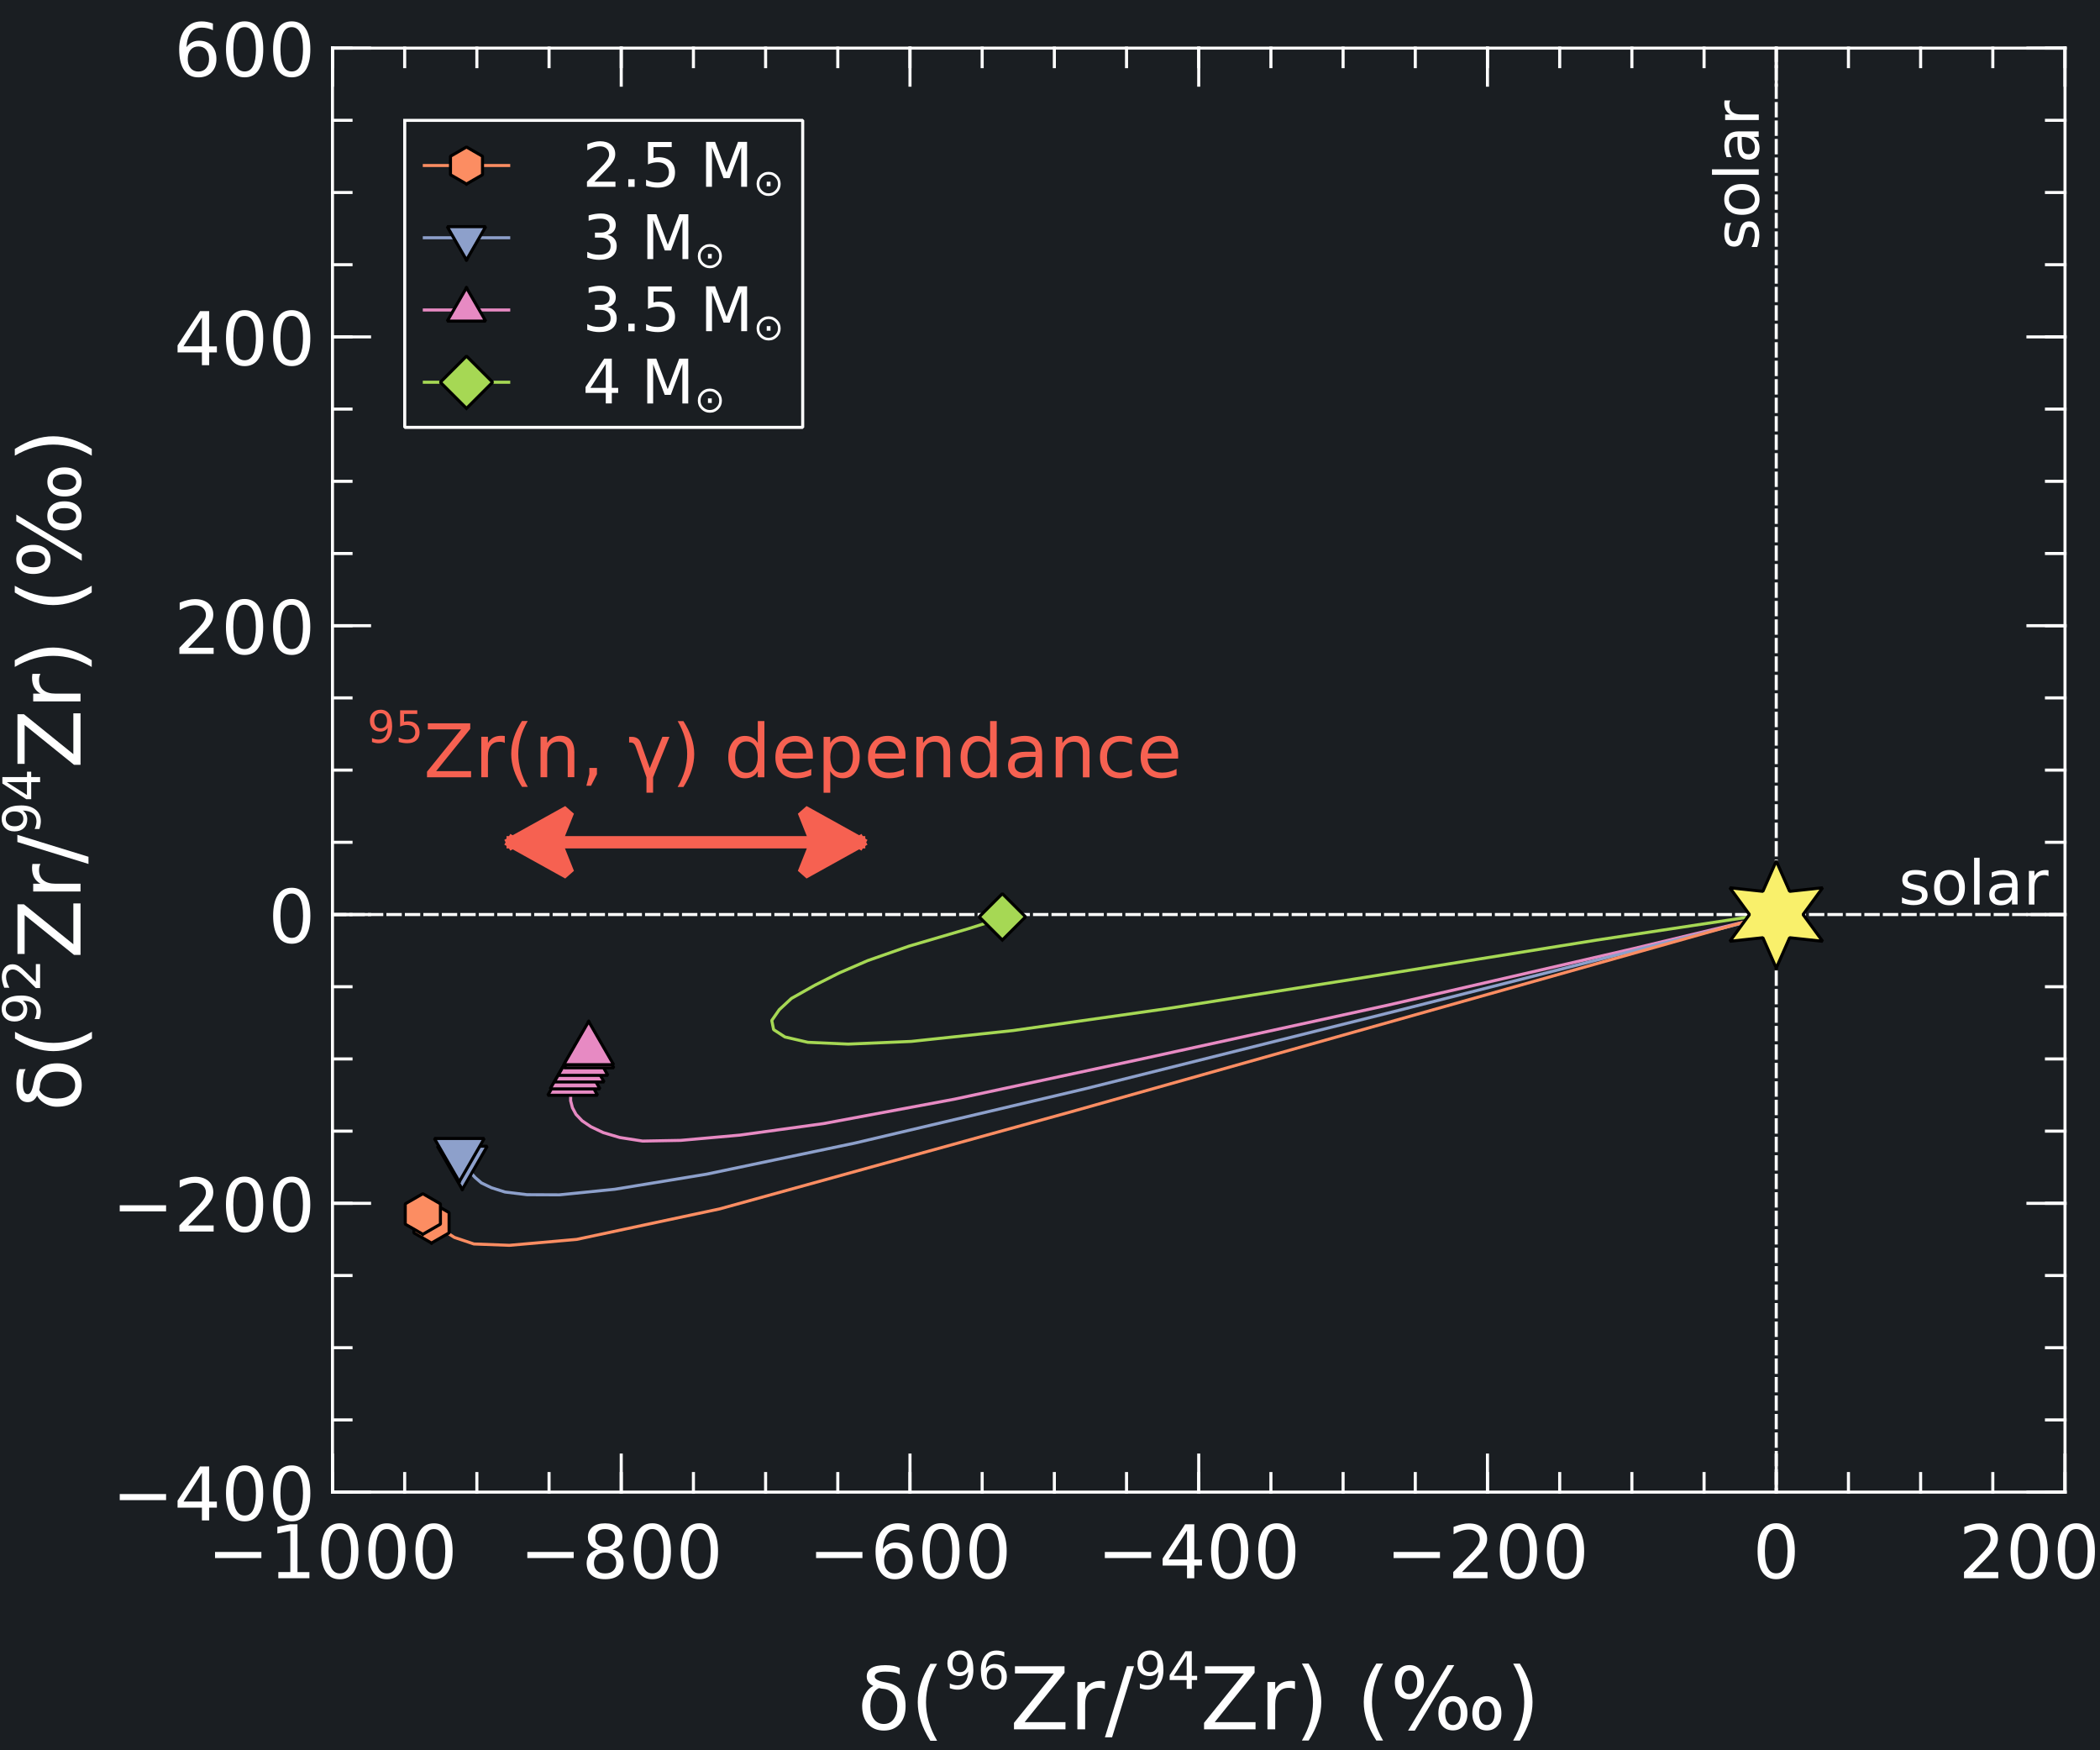 <?xml version="1.0" encoding="UTF-8" standalone="no"?>
<svg
   width="453.54px"
   height="377.95px"
   version="1.1"
   id="svg167"
   sodipodi:docname="stellar_models_4.svg"
   inkscape:version="1.3.2 (091e20ef0f, 2023-11-25)"
   xmlns:inkscape="http://www.inkscape.org/namespaces/inkscape"
   xmlns:sodipodi="http://sodipodi.sourceforge.net/DTD/sodipodi-0.dtd"
   xmlns:xlink="http://www.w3.org/1999/xlink"
   xmlns="http://www.w3.org/2000/svg"
   xmlns:svg="http://www.w3.org/2000/svg">
  <rect width="100%" height="100%" fill="#333333" stroke="none"/>
  <sodipodi:namedview
     id="namedview167"
     pagecolor="#ffffff"
     bordercolor="#000000"
     borderopacity="0.25"
     inkscape:showpageshadow="2"
     inkscape:pageopacity="0.0"
     inkscape:pagecheckerboard="0"
     inkscape:deskcolor="#d1d1d1"
     inkscape:zoom="1.7708071"
     inkscape:cx="335.44026"
     inkscape:cy="84.42478"
     inkscape:window-width="1888"
     inkscape:window-height="2083"
     inkscape:window-x="1948"
     inkscape:window-y="36"
     inkscape:window-maximized="0"
     inkscape:current-layer="svg167" />
  <desc
     id="desc1">Veusz output document</desc>
  <defs
     id="defs6">
    <clipPath
       id="c0">
      <path
         d="m0,0l453.54,0l0,377.95l-453.54,0l0,-377.95"
         id="path1" />
    </clipPath>
    <clipPath
       id="c1">
      <path
         d="m91.31,27.94l18.89,0l0,15.6l-18.89,0l0,-15.6"
         id="path2" />
    </clipPath>
    <clipPath
       id="c2">
      <path
         d="m91.31,43.54l18.89,0l0,15.6l-18.89,0l0,-15.6"
         id="path3" />
    </clipPath>
    <clipPath
       id="c3">
      <path
         d="m91.31,59.14l18.89,0l0,15.6l-18.89,0l0,-15.6"
         id="path4" />
    </clipPath>
    <clipPath
       id="c4">
      <path
         d="m91.31,74.74l18.89,0l0,15.6l-18.89,0l0,-15.6"
         id="path5" />
    </clipPath>
    <clipPath
       id="c5">
      <path
         d="m71.81,10.39l374.17,0l0,311.81l-374.17,0l0,-311.81"
         id="path6" />
    </clipPath>
  </defs>
  <g
     stroke-linejoin="bevel"
     stroke-linecap="square"
     stroke="#000000"
     fill-rule="evenodd"
     id="g167">
    <g
       clip-path="url(#c0)"
       id="g12">
      <g
         fill="#1a1e22"
         stroke="none"
         stroke-width="0.1"
         id="g7">
        <path
           d="m0,0l453.54,0l0,377.95l-453.54,0l0,-377.95"
           id="path7" />
      </g>
      <g
         fill="#1a1e22"
         stroke-width="0.66"
         id="g8">
        <path
           d="m71.81,10.39l374.17,0l0,311.81l-374.17,0l0,-311.81"
           id="path8" />
      </g>
      <g
         fill="none"
         stroke="#aaaaaa"
         stroke-width="0.1"
         id="g9" />
      <g
         fill="#1a1e22"
         stroke="none"
         stroke-width="0.1"
         id="g10">
        <path
           d="m87.41,25.99l85.95,0l0,66.3l-85.95,0l0,-66.3"
           id="p0" />
      </g>
      <g
         fill="none"
         stroke="#ffffff"
         stroke-width="0.66"
         id="g11">
        <use
           xlink:href="#p0"
           id="use10" />
      </g>
    </g>
    <g
       clip-path="url(#c1)"
       id="g17">
      <g
         fill="none"
         stroke="#fc8d62"
         stroke-linecap="butt"
         stroke-width="0.66"
         id="g13">
        <path
           d="M100.75,35.74l0,0"
           id="path12" />
      </g>
      <g
         fill="none"
         stroke="#fc8d62"
         stroke-width="0.66"
         id="g14">
        <path
           d="M91.31,35.74l18.89,0"
           id="path13" />
      </g>
      <g
         fill="#fc8d62"
         stroke-linejoin="miter"
         stroke-width="0.66"
         id="g16">
        <g
           transform="translate(100.75,35.74)"
           id="g15">
          <path
             d="m0,4l3.46,-2l0,-4l-3.46,-2l-3.46,2l0,4l3.46,2"
             id="path14" />
        </g>
      </g>
    </g>
    <g
       fill="none"
       stroke="#ffffff"
       stroke-width="0.1"
       id="g18">
      <path
         d="m128.35,39.23l4.57,0l0,1.1l-6.15,0l0,-1.1c0.49,-0.51,1.17,-1.2,2.03,-2.07c0.85,-0.86,1.39,-1.42,1.62,-1.67c0.42,-0.47,0.71,-0.87,0.88,-1.19c0.16,-0.32,0.25,-0.64,0.25,-0.96c0,-0.51,-0.18,-0.93,-0.54,-1.26c-0.36,-0.32,-0.83,-0.48,-1.41,-0.48c-0.41,0,-0.84,0.07,-1.3,0.21c-0.45,0.14,-0.94,0.35,-1.46,0.65l0,-1.32c0.52,-0.21,1.02,-0.37,1.48,-0.48c0.45,-0.1,0.87,-0.16,1.26,-0.16c1,0,1.8,0.25,2.4,0.75c0.59,0.5,0.89,1.17,0.89,2.01c0,0.39,-0.07,0.77,-0.22,1.13c-0.14,0.35,-0.42,0.77,-0.81,1.26c-0.1,0.12,-0.45,0.48,-1.03,1.08c-0.57,0.6,-1.39,1.43,-2.45,2.51m7.33,-0.54l1.37,0l0,1.65l-1.37,0l0,-1.65m4.24,-8.04l5.14,0l0,1.1l-3.94,0l0,2.37c0.19,-0.06,0.38,-0.11,0.57,-0.14c0.19,-0.03,0.38,-0.04,0.57,-0.04c1.08,0,1.93,0.29,2.57,0.88c0.63,0.59,0.94,1.39,0.94,2.4c0,1.04,-0.32,1.85,-0.97,2.43c-0.64,0.57,-1.56,0.86,-2.74,0.86c-0.4,0,-0.82,-0.03,-1.24,-0.1c-0.42,-0.06,-0.85,-0.17,-1.3,-0.31l0,-1.31c0.38,0.21,0.79,0.36,1.2,0.47c0.41,0.1,0.85,0.15,1.31,0.15c0.75,0,1.34,-0.19,1.78,-0.59c0.43,-0.39,0.65,-0.92,0.65,-1.6c0,-0.67,-0.21,-1.2,-0.65,-1.6c-0.43,-0.39,-1.03,-0.59,-1.78,-0.59c-0.35,0,-0.69,0.03,-1.04,0.11c-0.34,0.07,-0.7,0.19,-1.06,0.36l0,-4.87m12.55,0l1.95,0l2.47,6.59l2.48,-6.59l1.95,0l0,9.69l-1.27,0l0,-8.51l-2.5,6.65l-1.31,0l-2.5,-6.65l0,8.51l-1.27,0l0,-9.69"
         fill="#ffffff"
         stroke="none"
         fill-opacity="1"
         id="path17" />
      <path
         d="m165.59,39.23l0.82,0l0,0.99l-0.82,0l0,-0.99m1.19,-1.39c-0.24,-0.1,-0.5,-0.15,-0.78,-0.15c-0.27,0,-0.53,0.05,-0.78,0.15c-0.23,0.1,-0.45,0.25,-0.65,0.45c-0.2,0.2,-0.34,0.41,-0.44,0.65c-0.09,0.23,-0.14,0.5,-0.14,0.78c0,0.27,0.04,0.53,0.14,0.77c0.09,0.23,0.24,0.45,0.44,0.65c0.19,0.19,0.41,0.34,0.65,0.45c0.24,0.1,0.5,0.15,0.78,0.15c0.27,0,0.53,-0.05,0.78,-0.15c0.23,-0.1,0.45,-0.25,0.65,-0.45c0.2,-0.2,0.35,-0.41,0.45,-0.65c0.09,-0.23,0.14,-0.49,0.14,-0.77c0,-0.28,-0.04,-0.54,-0.14,-0.78c-0.09,-0.23,-0.24,-0.45,-0.45,-0.65c-0.19,-0.19,-0.41,-0.34,-0.65,-0.45m-1.78,-0.54c0.3,-0.13,0.64,-0.19,1,-0.19c0.35,0,0.69,0.06,1,0.19c0.3,0.13,0.59,0.32,0.84,0.57c0.25,0.25,0.45,0.54,0.57,0.85c0.12,0.3,0.19,0.64,0.19,1c0,0.35,-0.06,0.68,-0.19,1c-0.12,0.3,-0.31,0.58,-0.57,0.84c-0.25,0.25,-0.53,0.44,-0.84,0.57c-0.3,0.13,-0.64,0.19,-1,0.19c-0.35,0,-0.69,-0.06,-1,-0.19c-0.3,-0.13,-0.59,-0.32,-0.84,-0.57c-0.25,-0.25,-0.45,-0.53,-0.57,-0.84c-0.12,-0.31,-0.19,-0.64,-0.19,-1c0,-0.36,0.06,-0.7,0.19,-1c0.12,-0.31,0.32,-0.59,0.57,-0.85c0.25,-0.25,0.53,-0.44,0.84,-0.57"
         fill="#ffffff"
         stroke="none"
         fill-opacity="1"
         id="path18" />
    </g>
    <g
       clip-path="url(#c2)"
       id="g23">
      <g
         fill="none"
         stroke="#8da0cb"
         stroke-linecap="butt"
         stroke-width="0.66"
         id="g19">
        <path
           d="M100.75,51.34l0,0"
           id="path19" />
      </g>
      <g
         fill="none"
         stroke="#8da0cb"
         stroke-width="0.66"
         id="g20">
        <path
           d="M91.31,51.34l18.89,0"
           id="path20" />
      </g>
      <g
         fill="#8da0cb"
         stroke-linejoin="miter"
         stroke-width="0.66"
         id="g22">
        <g
           transform="translate(100.75,51.34)"
           id="g21">
          <path
             d="m0,4.8l4.15,-7.2l-8.31,0l4.15,7.2"
             id="path21" />
        </g>
      </g>
    </g>
    <g
       fill="none"
       stroke="#ffffff"
       stroke-width="0.1"
       id="g24">
      <path
         d="m131.2,50.71c0.62,0.13,1.11,0.41,1.47,0.83c0.35,0.42,0.52,0.94,0.52,1.57c0,0.95,-0.32,1.69,-0.98,2.22c-0.65,0.52,-1.59,0.78,-2.8,0.78c-0.4,0,-0.82,-0.04,-1.25,-0.12c-0.43,-0.08,-0.87,-0.2,-1.33,-0.36l0,-1.26c0.36,0.21,0.76,0.37,1.19,0.48c0.43,0.1,0.88,0.16,1.35,0.16c0.82,0,1.44,-0.16,1.87,-0.48c0.43,-0.32,0.64,-0.79,0.64,-1.41c0,-0.57,-0.2,-1.01,-0.6,-1.34c-0.4,-0.32,-0.95,-0.48,-1.67,-0.48l-1.12,0l0,-1.07l1.18,0c0.64,0,1.13,-0.12,1.48,-0.38c0.34,-0.25,0.51,-0.62,0.51,-1.11c0,-0.49,-0.17,-0.87,-0.52,-1.14c-0.35,-0.26,-0.85,-0.39,-1.51,-0.39c-0.35,0,-0.74,0.03,-1.15,0.11c-0.41,0.07,-0.86,0.19,-1.35,0.36l0,-1.17c0.49,-0.13,0.96,-0.24,1.4,-0.31c0.43,-0.06,0.84,-0.1,1.23,-0.1c0.99,0,1.78,0.22,2.36,0.67c0.58,0.45,0.87,1.06,0.87,1.83c0,0.53,-0.15,0.98,-0.46,1.36c-0.3,0.37,-0.74,0.62,-1.31,0.76m8.59,-4.46l1.95,0l2.47,6.59l2.48,-6.59l1.95,0l0,9.69l-1.27,0l0,-8.51l-2.5,6.65l-1.31,0l-2.5,-6.65l0,8.51l-1.27,0l0,-9.69"
         fill="#ffffff"
         stroke="none"
         fill-opacity="1"
         id="path23" />
      <path
         d="m152.9,54.83l0.82,0l0,0.99l-0.82,0l0,-0.99m1.19,-1.39c-0.24,-0.1,-0.5,-0.15,-0.78,-0.15c-0.27,0,-0.53,0.05,-0.78,0.15c-0.23,0.1,-0.45,0.25,-0.65,0.45c-0.2,0.2,-0.34,0.41,-0.44,0.65c-0.09,0.23,-0.14,0.5,-0.14,0.78c0,0.27,0.04,0.53,0.14,0.77c0.09,0.23,0.24,0.45,0.44,0.65c0.19,0.19,0.41,0.34,0.65,0.45c0.24,0.1,0.5,0.15,0.78,0.15c0.27,0,0.53,-0.05,0.78,-0.15c0.23,-0.1,0.45,-0.25,0.65,-0.45c0.2,-0.2,0.35,-0.41,0.45,-0.65c0.09,-0.23,0.14,-0.49,0.14,-0.77c0,-0.28,-0.04,-0.54,-0.14,-0.78c-0.09,-0.23,-0.24,-0.45,-0.45,-0.65c-0.19,-0.19,-0.41,-0.34,-0.65,-0.45m-1.78,-0.54c0.3,-0.13,0.64,-0.19,1,-0.19c0.35,0,0.69,0.06,1,0.19c0.3,0.13,0.59,0.32,0.84,0.57c0.25,0.25,0.45,0.54,0.57,0.85c0.12,0.3,0.19,0.64,0.19,1c0,0.35,-0.06,0.68,-0.19,1c-0.12,0.3,-0.31,0.58,-0.57,0.84c-0.25,0.25,-0.53,0.44,-0.84,0.57c-0.3,0.13,-0.64,0.19,-1,0.19c-0.35,0,-0.69,-0.06,-1,-0.19c-0.3,-0.13,-0.59,-0.32,-0.84,-0.57c-0.25,-0.25,-0.45,-0.53,-0.57,-0.84c-0.12,-0.31,-0.19,-0.64,-0.19,-1c0,-0.36,0.06,-0.7,0.19,-1c0.12,-0.31,0.32,-0.59,0.57,-0.85c0.25,-0.25,0.53,-0.44,0.84,-0.57"
         fill="#ffffff"
         stroke="none"
         fill-opacity="1"
         id="path24" />
    </g>
    <g
       clip-path="url(#c3)"
       id="g29">
      <g
         fill="none"
         stroke="#e78ac3"
         stroke-linecap="butt"
         stroke-width="0.66"
         id="g25">
        <path
           d="M100.75,66.94l0,0"
           id="path25" />
      </g>
      <g
         fill="none"
         stroke="#e78ac3"
         stroke-width="0.66"
         id="g26">
        <path
           d="M91.31,66.94l18.89,0"
           id="path26" />
      </g>
      <g
         fill="#e78ac3"
         stroke-linejoin="miter"
         stroke-width="0.66"
         id="g28">
        <g
           transform="translate(100.75,66.94)"
           id="g27">
          <path
             d="m0,-4.8l4.15,7.2l-8.31,0l4.15,-7.2"
             id="path27" />
        </g>
      </g>
    </g>
    <g
       fill="none"
       stroke="#ffffff"
       stroke-width="0.1"
       id="g30">
      <path
         d="m131.2,66.31c0.62,0.13,1.11,0.41,1.47,0.83c0.35,0.42,0.52,0.94,0.52,1.57c0,0.95,-0.32,1.69,-0.98,2.22c-0.65,0.52,-1.59,0.78,-2.8,0.78c-0.4,0,-0.82,-0.04,-1.25,-0.12c-0.43,-0.08,-0.87,-0.2,-1.33,-0.36l0,-1.26c0.36,0.21,0.76,0.37,1.19,0.48c0.43,0.1,0.88,0.16,1.35,0.16c0.82,0,1.44,-0.16,1.87,-0.48c0.43,-0.32,0.64,-0.79,0.64,-1.41c0,-0.57,-0.2,-1.01,-0.6,-1.34c-0.4,-0.32,-0.95,-0.48,-1.67,-0.48l-1.12,0l0,-1.07l1.18,0c0.64,0,1.13,-0.12,1.48,-0.38c0.34,-0.25,0.51,-0.62,0.51,-1.11c0,-0.49,-0.17,-0.87,-0.52,-1.14c-0.35,-0.26,-0.85,-0.39,-1.51,-0.39c-0.35,0,-0.74,0.03,-1.15,0.11c-0.41,0.07,-0.86,0.19,-1.35,0.36l0,-1.17c0.49,-0.13,0.96,-0.24,1.4,-0.31c0.43,-0.06,0.84,-0.1,1.23,-0.1c0.99,0,1.78,0.22,2.36,0.67c0.58,0.45,0.87,1.06,0.87,1.83c0,0.53,-0.15,0.98,-0.46,1.36c-0.3,0.37,-0.74,0.62,-1.31,0.76m4.48,3.57l1.37,0l0,1.65l-1.37,0l0,-1.65m4.24,-8.04l5.14,0l0,1.1l-3.94,0l0,2.37c0.19,-0.06,0.38,-0.11,0.57,-0.14c0.19,-0.03,0.38,-0.04,0.57,-0.04c1.08,0,1.93,0.29,2.57,0.88c0.63,0.59,0.94,1.39,0.94,2.4c0,1.04,-0.32,1.85,-0.97,2.43c-0.64,0.57,-1.56,0.86,-2.74,0.86c-0.4,0,-0.82,-0.03,-1.24,-0.1c-0.42,-0.06,-0.85,-0.17,-1.3,-0.31l0,-1.31c0.38,0.21,0.79,0.36,1.2,0.47c0.41,0.1,0.85,0.15,1.31,0.15c0.75,0,1.34,-0.19,1.78,-0.59c0.43,-0.39,0.65,-0.92,0.65,-1.6c0,-0.67,-0.21,-1.2,-0.65,-1.6c-0.43,-0.39,-1.03,-0.59,-1.78,-0.59c-0.35,0,-0.69,0.03,-1.04,0.11c-0.34,0.07,-0.7,0.19,-1.06,0.36l0,-4.87m12.55,0l1.95,0l2.47,6.59l2.48,-6.59l1.95,0l0,9.69l-1.27,0l0,-8.51l-2.5,6.65l-1.31,0l-2.5,-6.65l0,8.51l-1.27,0l0,-9.69"
         fill="#ffffff"
         stroke="none"
         fill-opacity="1"
         id="path29" />
      <path
         d="m165.59,70.43l0.82,0l0,0.99l-0.82,0l0,-0.99m1.19,-1.39c-0.24,-0.1,-0.5,-0.15,-0.78,-0.15c-0.27,0,-0.53,0.05,-0.78,0.15c-0.23,0.1,-0.45,0.25,-0.65,0.45c-0.2,0.2,-0.34,0.41,-0.44,0.65c-0.09,0.23,-0.14,0.5,-0.14,0.78c0,0.27,0.04,0.53,0.14,0.77c0.09,0.23,0.24,0.45,0.44,0.65c0.19,0.19,0.41,0.34,0.65,0.45c0.24,0.1,0.5,0.15,0.78,0.15c0.27,0,0.53,-0.05,0.78,-0.15c0.23,-0.1,0.45,-0.25,0.65,-0.45c0.2,-0.2,0.35,-0.41,0.45,-0.65c0.09,-0.23,0.14,-0.49,0.14,-0.77c0,-0.28,-0.04,-0.54,-0.14,-0.78c-0.09,-0.23,-0.24,-0.45,-0.45,-0.65c-0.19,-0.19,-0.41,-0.34,-0.65,-0.45m-1.78,-0.54c0.3,-0.13,0.64,-0.19,1,-0.19c0.35,0,0.69,0.06,1,0.19c0.3,0.13,0.59,0.32,0.84,0.57c0.25,0.25,0.45,0.54,0.57,0.85c0.12,0.3,0.19,0.64,0.19,1c0,0.35,-0.06,0.68,-0.19,1c-0.12,0.3,-0.31,0.58,-0.57,0.84c-0.25,0.25,-0.53,0.44,-0.84,0.57c-0.3,0.13,-0.64,0.19,-1,0.19c-0.35,0,-0.69,-0.06,-1,-0.19c-0.3,-0.13,-0.59,-0.32,-0.84,-0.57c-0.25,-0.25,-0.45,-0.53,-0.57,-0.84c-0.12,-0.31,-0.19,-0.64,-0.19,-1c0,-0.36,0.06,-0.7,0.19,-1c0.12,-0.31,0.32,-0.59,0.57,-0.85c0.25,-0.25,0.53,-0.44,0.84,-0.57"
         fill="#ffffff"
         stroke="none"
         fill-opacity="1"
         id="path30" />
    </g>
    <g
       clip-path="url(#c4)"
       id="g35">
      <g
         fill="none"
         stroke="#a6d854"
         stroke-linecap="butt"
         stroke-width="0.66"
         id="g31">
        <path
           d="M100.75,82.54l0,0"
           id="path31" />
      </g>
      <g
         fill="none"
         stroke="#a6d854"
         stroke-width="0.66"
         id="g32">
        <path
           d="M91.31,82.54l18.89,0"
           id="path32" />
      </g>
      <g
         fill="#a6d854"
         stroke-linejoin="miter"
         stroke-width="0.66"
         id="g34">
        <g
           transform="translate(100.75,82.54)"
           id="g33">
          <path
             d="m0,5.65l5.65,-5.65l-5.65,-5.65l-5.65,5.65l5.65,5.65"
             id="path33" />
        </g>
      </g>
    </g>
    <g
       fill="none"
       stroke="#ffffff"
       stroke-width="0.1"
       id="g36">
      <path
         d="m130.83,78.58l-3.31,5.17l3.31,0l0,-5.17m-0.34,-1.14l1.64,0l0,6.31l1.38,0l0,1.09l-1.38,0l0,2.28l-1.3,0l0,-2.28l-4.37,0l0,-1.26l4.03,-6.14m9.3,0l1.95,0l2.47,6.59l2.48,-6.59l1.95,0l0,9.69l-1.27,0l0,-8.51l-2.5,6.65l-1.31,0l-2.5,-6.65l0,8.51l-1.27,0l0,-9.69"
         fill="#ffffff"
         stroke="none"
         fill-opacity="1"
         id="path35" />
      <path
         d="m152.9,86.03l0.82,0l0,0.99l-0.82,0l0,-0.99m1.19,-1.39c-0.24,-0.1,-0.5,-0.15,-0.78,-0.15c-0.27,0,-0.53,0.05,-0.78,0.15c-0.23,0.1,-0.45,0.25,-0.65,0.45c-0.2,0.2,-0.34,0.41,-0.44,0.65c-0.09,0.23,-0.14,0.5,-0.14,0.78c0,0.27,0.04,0.53,0.14,0.77c0.09,0.23,0.24,0.45,0.44,0.65c0.19,0.19,0.41,0.34,0.65,0.45c0.24,0.1,0.5,0.15,0.78,0.15c0.27,0,0.53,-0.05,0.78,-0.15c0.23,-0.1,0.45,-0.25,0.65,-0.45c0.2,-0.2,0.35,-0.41,0.45,-0.65c0.09,-0.23,0.14,-0.49,0.14,-0.77c0,-0.28,-0.04,-0.54,-0.14,-0.78c-0.09,-0.23,-0.24,-0.45,-0.45,-0.65c-0.19,-0.19,-0.41,-0.34,-0.65,-0.45m-1.78,-0.54c0.3,-0.13,0.64,-0.19,1,-0.19c0.35,0,0.69,0.06,1,0.19c0.3,0.13,0.59,0.32,0.84,0.57c0.25,0.25,0.45,0.54,0.57,0.85c0.12,0.3,0.19,0.64,0.19,1c0,0.35,-0.06,0.68,-0.19,1c-0.12,0.3,-0.31,0.58,-0.57,0.84c-0.25,0.25,-0.53,0.44,-0.84,0.57c-0.3,0.13,-0.64,0.19,-1,0.19c-0.35,0,-0.69,-0.06,-1,-0.19c-0.3,-0.13,-0.59,-0.32,-0.84,-0.57c-0.25,-0.25,-0.45,-0.53,-0.57,-0.84c-0.12,-0.31,-0.19,-0.64,-0.19,-1c0,-0.36,0.06,-0.7,0.19,-1c0.12,-0.31,0.32,-0.59,0.57,-0.85c0.25,-0.25,0.53,-0.44,0.84,-0.57"
         fill="#ffffff"
         stroke="none"
         fill-opacity="1"
         id="path36" />
    </g>
    <g
       clip-path="url(#c0)"
       id="g40">
      <g
         fill="none"
         stroke="#ffffff"
         stroke-width="0.1"
         id="g39">
        <path
           d="m415.95,188.23l0,1.12c-0.33,-0.17,-0.68,-0.3,-1.05,-0.38c-0.36,-0.08,-0.74,-0.12,-1.13,-0.12c-0.59,0,-1.03,0.09,-1.33,0.27c-0.29,0.18,-0.44,0.45,-0.44,0.81c0,0.27,0.1,0.49,0.31,0.65c0.21,0.15,0.63,0.3,1.27,0.45l0.4,0.09c0.84,0.18,1.45,0.43,1.8,0.76c0.35,0.33,0.53,0.79,0.53,1.38c0,0.67,-0.26,1.2,-0.8,1.6c-0.53,0.39,-1.26,0.59,-2.2,0.59c-0.38,0,-0.79,-0.03,-1.21,-0.11c-0.42,-0.07,-0.86,-0.18,-1.33,-0.34l0,-1.23c0.44,0.22,0.87,0.4,1.3,0.51c0.42,0.11,0.85,0.17,1.27,0.17c0.56,0,0.99,-0.09,1.3,-0.28c0.3,-0.19,0.45,-0.46,0.45,-0.81c0,-0.32,-0.1,-0.57,-0.32,-0.74c-0.21,-0.17,-0.69,-0.33,-1.43,-0.5l-0.41,-0.09c-0.74,-0.15,-1.27,-0.39,-1.6,-0.71c-0.32,-0.32,-0.49,-0.76,-0.49,-1.32c0,-0.68,0.24,-1.21,0.72,-1.58c0.48,-0.37,1.17,-0.55,2.06,-0.55c0.44,0,0.85,0.03,1.24,0.09c0.38,0.06,0.74,0.16,1.07,0.29m5.1,0.62c-0.64,0,-1.14,0.25,-1.51,0.75c-0.37,0.5,-0.55,1.18,-0.55,2.05c0,0.86,0.18,1.55,0.55,2.05c0.37,0.5,0.87,0.75,1.52,0.75c0.63,0,1.14,-0.25,1.51,-0.75c0.37,-0.5,0.55,-1.18,0.55,-2.05c0,-0.86,-0.18,-1.54,-0.55,-2.04c-0.37,-0.5,-0.87,-0.75,-1.51,-0.75m0,-1.01c1.03,0,1.85,0.33,2.44,1.01c0.59,0.67,0.88,1.61,0.88,2.8c0,1.19,-0.29,2.12,-0.88,2.8c-0.59,0.67,-1.4,1.01,-2.44,1.01c-1.04,0,-1.86,-0.33,-2.45,-1.01c-0.59,-0.67,-0.88,-1.61,-0.88,-2.8c0,-1.19,0.29,-2.12,0.88,-2.8c0.59,-0.67,1.4,-1.01,2.45,-1.01m5.31,-2.65l1.19,0l0,10.1l-1.19,0l0,-10.1m7,6.44c-0.96,0,-1.63,0.11,-2,0.33c-0.37,0.22,-0.55,0.59,-0.55,1.12c0,0.42,0.13,0.76,0.41,1c0.27,0.24,0.65,0.37,1.13,0.37c0.66,0,1.19,-0.23,1.59,-0.7c0.4,-0.46,0.6,-1.09,0.6,-1.87l0,-0.26l-1.18,0m2.38,-0.49l0,4.15l-1.19,0l0,-1.1c-0.27,0.44,-0.61,0.76,-1.01,0.97c-0.4,0.21,-0.9,0.31,-1.49,0.31c-0.74,0,-1.33,-0.2,-1.77,-0.62c-0.43,-0.41,-0.65,-0.97,-0.65,-1.67c0,-0.81,0.27,-1.43,0.82,-1.85c0.54,-0.41,1.36,-0.62,2.45,-0.62l1.67,0l0,-0.11c0,-0.55,-0.18,-0.97,-0.54,-1.27c-0.36,-0.3,-0.86,-0.45,-1.52,-0.45c-0.41,0,-0.82,0.04,-1.21,0.14c-0.39,0.09,-0.77,0.24,-1.13,0.44l0,-1.1c0.43,-0.16,0.86,-0.29,1.27,-0.37c0.41,-0.08,0.81,-0.12,1.2,-0.12c1.05,0,1.83,0.27,2.35,0.81c0.51,0.54,0.77,1.37,0.77,2.48m6.67,-2c-0.13,-0.07,-0.28,-0.13,-0.43,-0.17c-0.15,-0.03,-0.33,-0.05,-0.52,-0.05c-0.67,0,-1.19,0.21,-1.55,0.65c-0.36,0.43,-0.54,1.07,-0.54,1.89l0,3.83l-1.2,0l0,-7.27l1.2,0l0,1.12c0.25,-0.44,0.57,-0.76,0.98,-0.98c0.4,-0.21,0.89,-0.32,1.46,-0.32c0.08,0,0.17,0,0.27,0.01c0.09,0.01,0.2,0.02,0.33,0.04l0,1.22"
           fill="#ffffff"
           stroke="none"
           fill-opacity="1"
           id="path37" />
        <g
           transform="matrix(0 -1 1 0 379.8 54.04)"
           id="g38">
          <path
             d="m5.89,-7.05l0,1.12c-0.33,-0.17,-0.68,-0.3,-1.05,-0.38c-0.36,-0.08,-0.74,-0.12,-1.13,-0.12c-0.59,0,-1.03,0.09,-1.33,0.27c-0.29,0.18,-0.44,0.45,-0.44,0.81c0,0.27,0.1,0.49,0.31,0.65c0.21,0.15,0.63,0.3,1.27,0.45l0.4,0.09c0.84,0.18,1.45,0.43,1.8,0.76c0.35,0.33,0.53,0.79,0.53,1.38c0,0.67,-0.26,1.2,-0.8,1.6c-0.53,0.39,-1.26,0.59,-2.2,0.59c-0.38,0,-0.79,-0.03,-1.21,-0.11c-0.42,-0.07,-0.86,-0.18,-1.33,-0.34l0,-1.23c0.44,0.22,0.87,0.4,1.3,0.51c0.42,0.11,0.85,0.17,1.27,0.17c0.56,0,0.99,-0.09,1.3,-0.28c0.3,-0.19,0.45,-0.46,0.45,-0.81c0,-0.32,-0.1,-0.57,-0.32,-0.74c-0.21,-0.17,-0.69,-0.33,-1.43,-0.5l-0.41,-0.09c-0.74,-0.15,-1.27,-0.39,-1.6,-0.71c-0.32,-0.32,-0.49,-0.76,-0.49,-1.32c0,-0.68,0.24,-1.21,0.72,-1.58c0.48,-0.37,1.17,-0.55,2.06,-0.55c0.44,0,0.85,0.03,1.24,0.09c0.38,0.06,0.74,0.16,1.07,0.29m5.1,0.62c-0.64,0,-1.14,0.25,-1.51,0.75c-0.37,0.5,-0.55,1.18,-0.55,2.05c0,0.86,0.18,1.55,0.55,2.05c0.37,0.5,0.87,0.75,1.52,0.75c0.63,0,1.14,-0.25,1.51,-0.75c0.37,-0.5,0.55,-1.18,0.55,-2.05c0,-0.86,-0.18,-1.54,-0.55,-2.04c-0.37,-0.5,-0.87,-0.75,-1.51,-0.75m0,-1.01c1.03,0,1.85,0.33,2.44,1.01c0.59,0.67,0.88,1.61,0.88,2.8c0,1.19,-0.29,2.12,-0.88,2.8c-0.59,0.67,-1.4,1.01,-2.44,1.01c-1.04,0,-1.86,-0.33,-2.45,-1.01c-0.59,-0.67,-0.88,-1.61,-0.88,-2.8c0,-1.19,0.29,-2.12,0.88,-2.8c0.59,-0.67,1.4,-1.01,2.45,-1.01m5.31,-2.65l1.19,0l0,10.1l-1.19,0l0,-10.1m7,6.44c-0.96,0,-1.63,0.11,-2,0.33c-0.37,0.22,-0.55,0.59,-0.55,1.12c0,0.42,0.13,0.76,0.41,1c0.27,0.24,0.65,0.37,1.13,0.37c0.66,0,1.19,-0.23,1.59,-0.7c0.4,-0.46,0.6,-1.09,0.6,-1.87l0,-0.26l-1.18,0m2.38,-0.49l0,4.15l-1.19,0l0,-1.1c-0.27,0.44,-0.61,0.76,-1.01,0.97c-0.4,0.21,-0.9,0.31,-1.49,0.31c-0.74,0,-1.33,-0.2,-1.77,-0.62c-0.43,-0.41,-0.65,-0.97,-0.65,-1.67c0,-0.81,0.27,-1.43,0.82,-1.85c0.54,-0.41,1.36,-0.62,2.45,-0.62l1.67,0l0,-0.11c0,-0.55,-0.18,-0.97,-0.54,-1.27c-0.36,-0.3,-0.86,-0.45,-1.52,-0.45c-0.41,0,-0.82,0.04,-1.21,0.14c-0.39,0.09,-0.77,0.24,-1.13,0.44l0,-1.1c0.43,-0.16,0.86,-0.29,1.27,-0.37c0.41,-0.08,0.81,-0.12,1.2,-0.12c1.05,0,1.83,0.27,2.35,0.81c0.51,0.54,0.77,1.37,0.77,2.48m6.67,-2c-0.13,-0.07,-0.28,-0.13,-0.43,-0.17c-0.15,-0.03,-0.33,-0.05,-0.52,-0.05c-0.67,0,-1.19,0.21,-1.55,0.65c-0.36,0.43,-0.54,1.07,-0.54,1.89l0,3.83l-1.2,0l0,-7.27l1.2,0l0,1.12c0.25,-0.44,0.57,-0.76,0.98,-0.98c0.4,-0.21,0.89,-0.32,1.46,-0.32c0.08,0,0.17,0,0.27,0.01c0.09,0.01,0.2,0.02,0.33,0.04l0,1.22"
             fill="#ffffff"
             stroke="none"
             fill-opacity="1"
             id="path38" />
        </g>
      </g>
    </g>
    <g
       clip-path="url(#c5)"
       id="g122">
      <g
         fill="none"
         stroke="#ffffff"
         stroke-dasharray="2.66,1.33"
         stroke-width="0.66"
         id="g41">
        <polyline
           fill="none"
           points="383.62,10.39 383.62,16.75 383.62,23.12 383.62,29.48 383.62,35.84 383.62,42.21 383.62,48.57 383.62,54.93 383.62,61.3 383.62,67.66 383.62,74.02 383.62,80.39 383.62,86.75 383.62,93.11 383.62,99.48 383.62,105.84 383.62,112.2 383.62,118.57 383.62,124.93 383.62,131.3 383.62,137.66 383.62,144.02 383.62,150.39 383.62,156.75 383.62,163.11 383.62,169.48 383.62,175.84 383.62,182.2 383.62,188.57 383.62,194.93 383.62,201.29 383.62,207.66 383.62,214.02 383.62,220.38 383.62,226.75 383.62,233.11 383.62,239.47 383.62,245.84 383.62,252.2 383.62,258.56 383.62,264.93 383.62,271.29 383.62,277.66 383.62,284.02 383.62,290.38 383.62,296.75 383.62,303.11 383.62,309.47 383.62,315.84 383.62,322.2"
           id="polyline40" />
      </g>
      <g
         fill="none"
         stroke="#ffffff"
         stroke-dasharray="2.66,1.33"
         stroke-width="0.66"
         id="g42">
        <polyline
           fill="none"
           points="71.81,197.48 79.44,197.48 87.08,197.48 94.71,197.48 102.35,197.48 109.99,197.48 117.62,197.48 125.26,197.48 132.9,197.48 140.53,197.48 148.17,197.48 155.8,197.48 163.44,197.48 171.08,197.48 178.71,197.48 186.35,197.48 193.99,197.48 201.62,197.48 209.26,197.48 216.89,197.48 224.53,197.48 232.17,197.48 239.8,197.48 247.44,197.48 255.07,197.48 262.71,197.48 270.35,197.48 277.98,197.48 285.62,197.48 293.26,197.48 300.89,197.48 308.53,197.48 316.16,197.48 323.8,197.48 331.44,197.48 339.07,197.48 346.71,197.48 354.35,197.48 361.98,197.48 369.62,197.48 377.25,197.48 384.89,197.48 392.53,197.48 400.16,197.48 407.8,197.48 415.43,197.48 423.07,197.48 430.71,197.48 438.34,197.48 445.98,197.48"
           id="polyline41" />
      </g>
      <g
         fill="none"
         stroke="#a6d854"
         stroke-width="0.66"
         id="g43">
        <polyline
           fill="none"
           points="383.62,197.47 376.99,198.13 344.64,203.03 297.03,210.69 252.18,217.78 218.81,222.53 196.8,224.88 183.18,225.46 174.47,225.07 169.52,223.92 167.08,222.33 166.68,220.36 168.3,218.03 170.92,215.6 176.03,212.72 181.26,210.09 187.4,207.43 196.28,204.32 209.14,200.54 217.41,197.92 216.48,197.98"
           id="polyline42" />
      </g>
      <g
         fill="#a6d854"
         stroke-linejoin="miter"
         stroke-width="0.66"
         id="g64">
        <g
           transform="matrix(0 0 0 0 383.62 197.47)"
           id="g44">
          <path
             d="m0,5.01l5.01,-5.01l-5.01,-5.01l-5.01,5.01l5.01,5.01"
             id="p1" />
        </g>
        <g
           transform="matrix(0 0 0 0 376.99 198.13)"
           id="g45">
          <use
             xlink:href="#p1"
             id="use44" />
        </g>
        <g
           transform="matrix(0 0 0 0 344.64 203.03)"
           id="g46">
          <use
             xlink:href="#p1"
             id="use45" />
        </g>
        <g
           transform="matrix(0 0 0 0 297.03 210.69)"
           id="g47">
          <use
             xlink:href="#p1"
             id="use46" />
        </g>
        <g
           transform="matrix(0 0 0 0 252.18 217.78)"
           id="g48">
          <use
             xlink:href="#p1"
             id="use47" />
        </g>
        <g
           transform="matrix(0 0 0 0 218.81 222.53)"
           id="g49">
          <use
             xlink:href="#p1"
             id="use48" />
        </g>
        <g
           transform="matrix(0 0 0 0 196.8 224.88)"
           id="g50">
          <use
             xlink:href="#p1"
             id="use49" />
        </g>
        <g
           transform="matrix(0 0 0 0 183.18 225.46)"
           id="g51">
          <use
             xlink:href="#p1"
             id="use50" />
        </g>
        <g
           transform="matrix(0 0 0 0 174.47 225.07)"
           id="g52">
          <use
             xlink:href="#p1"
             id="use51" />
        </g>
        <g
           transform="matrix(0 0 0 0 169.52 223.92)"
           id="g53">
          <use
             xlink:href="#p1"
             id="use52" />
        </g>
        <g
           transform="matrix(0 0 0 0 167.08 222.33)"
           id="g54">
          <use
             xlink:href="#p1"
             id="use53" />
        </g>
        <g
           transform="matrix(0 0 0 0 166.68 220.36)"
           id="g55">
          <use
             xlink:href="#p1"
             id="use54" />
        </g>
        <g
           transform="matrix(0 0 0 0 168.3 218.03)"
           id="g56">
          <use
             xlink:href="#p1"
             id="use55" />
        </g>
        <g
           transform="matrix(0 0 0 0 170.92 215.6)"
           id="g57">
          <use
             xlink:href="#p1"
             id="use56" />
        </g>
        <g
           transform="matrix(0 0 0 0 176.03 212.72)"
           id="g58">
          <use
             xlink:href="#p1"
             id="use57" />
        </g>
        <g
           transform="matrix(0 0 0 0 181.26 210.09)"
           id="g59">
          <use
             xlink:href="#p1"
             id="use58" />
        </g>
        <g
           transform="matrix(0 0 0 0 187.4 207.43)"
           id="g60">
          <use
             xlink:href="#p1"
             id="use59" />
        </g>
        <g
           transform="matrix(0 0 0 0 196.28 204.32)"
           id="g61">
          <use
             xlink:href="#p1"
             id="use60" />
        </g>
        <g
           transform="matrix(0 0 0 0 209.14 200.54)"
           id="g62">
          <use
             xlink:href="#p1"
             id="use61" />
        </g>
        <g
           transform="matrix(0 0 0 0 217.41 197.92)"
           id="g63">
          <use
             xlink:href="#p1"
             id="use62" />
        </g>
        <use
           xlink:href="#p1"
           x="216.48"
           y="197.98"
           id="use63" />
      </g>
      <g
         fill="none"
         stroke="#e78ac3"
         stroke-width="0.66"
         id="g65">
        <polyline
           fill="none"
           points="383.62,197.47 383.62,197.47 379.92,198.32 352.68,204.86 299.91,217.01 246.63,228.66 206.14,237.35 177.83,242.63 159.81,245.11 147,246.25 138.79,246.4 133.86,245.63 130.28,244.57 127.63,243.31 125.73,242.03 124.4,240.63 123.63,239.2 123.24,237.7 123.25,236.19 123.4,234.74 123.69,233.4 124.2,232.02 125.1,230.53 125.92,229.1 127.2,227.47 127.14,226.79"
           id="polyline64" />
      </g>
      <g
         fill="#e78ac3"
         stroke-linejoin="miter"
         stroke-width="0.66"
         id="g89">
        <g
           transform="matrix(0 0 0 0 383.62 197.47)"
           id="g66">
          <path
             d="m0,-6.22l5.38,9.33l-10.77,0l5.38,-9.33"
             id="p2" />
          <use
             xlink:href="#p2"
             id="use65" />
        </g>
        <g
           transform="matrix(0 0 0 0 379.92 198.32)"
           id="g67">
          <use
             xlink:href="#p2"
             id="use66" />
        </g>
        <g
           transform="matrix(0 0 0 0 352.68 204.86)"
           id="g68">
          <use
             xlink:href="#p2"
             id="use67" />
        </g>
        <g
           transform="matrix(0 0 0 0 299.91 217.01)"
           id="g69">
          <use
             xlink:href="#p2"
             id="use68" />
        </g>
        <g
           transform="matrix(0 0 0 0 246.63 228.66)"
           id="g70">
          <use
             xlink:href="#p2"
             id="use69" />
        </g>
        <g
           transform="matrix(0 0 0 0 206.14 237.35)"
           id="g71">
          <use
             xlink:href="#p2"
             id="use70" />
        </g>
        <g
           transform="matrix(0 0 0 0 177.83 242.63)"
           id="g72">
          <use
             xlink:href="#p2"
             id="use71" />
        </g>
        <g
           transform="matrix(0 0 0 0 159.81 245.11)"
           id="g73">
          <use
             xlink:href="#p2"
             id="use72" />
        </g>
        <g
           transform="matrix(0 0 0 0 147 246.25)"
           id="g74">
          <use
             xlink:href="#p2"
             id="use73" />
        </g>
        <g
           transform="matrix(0 0 0 0 138.79 246.4)"
           id="g75">
          <use
             xlink:href="#p2"
             id="use74" />
        </g>
        <g
           transform="matrix(0 0 0 0 133.86 245.63)"
           id="g76">
          <use
             xlink:href="#p2"
             id="use75" />
        </g>
        <g
           transform="matrix(0 0 0 0 130.28 244.57)"
           id="g77">
          <use
             xlink:href="#p2"
             id="use76" />
        </g>
        <g
           transform="matrix(0 0 0 0 127.63 243.31)"
           id="g78">
          <use
             xlink:href="#p2"
             id="use77" />
        </g>
        <g
           transform="matrix(0 0 0 0 125.73 242.03)"
           id="g79">
          <use
             xlink:href="#p2"
             id="use78" />
        </g>
        <g
           transform="matrix(0 0 0 0 124.4 240.63)"
           id="g80">
          <use
             xlink:href="#p2"
             id="use79" />
        </g>
        <g
           transform="matrix(0 0 0 0 123.63 239.2)"
           id="g81">
          <use
             xlink:href="#p2"
             id="use80" />
        </g>
        <g
           transform="matrix(0 0 0 0 123.24 237.7)"
           id="g82">
          <use
             xlink:href="#p2"
             id="use81" />
        </g>
        <g
           transform="matrix(0 0 0 0 123.25 236.19)"
           id="g83">
          <use
             xlink:href="#p2"
             id="use82" />
        </g>
        <g
           transform="matrix(0 0 0 0 123.4 234.74)"
           id="g84">
          <use
             xlink:href="#p2"
             id="use83" />
        </g>
        <use
           xlink:href="#p2"
           x="123.69"
           y="233.4"
           id="use84" />
        <use
           xlink:href="#p2"
           x="124.2"
           y="232.02"
           id="use85" />
        <use
           xlink:href="#p2"
           x="125.1"
           y="230.53"
           id="use86" />
        <use
           xlink:href="#p2"
           x="125.92"
           y="229.1"
           id="use87" />
        <use
           xlink:href="#p2"
           x="127.2"
           y="227.47"
           id="use88" />
        <use
           xlink:href="#p2"
           x="127.14"
           y="226.79"
           id="use89" />
      </g>
      <g
         fill="none"
         stroke="#8da0cb"
         stroke-width="0.66"
         id="g90">
        <polyline
           fill="none"
           points="383.62,197.47 363.82,202.49 302.26,218.13 234.47,235.08 184.64,246.83 152.59,253.55 132.81,256.8 120.81,258.01 113.84,257.98 109.06,257.4 106.12,256.47 103.96,255.43 102.6,254.25 101.53,253.05 100.65,251.93 99.85,250.62 99.2,248.95"
           id="polyline89" />
      </g>
      <g
         fill="#8da0cb"
         stroke-linejoin="miter"
         stroke-width="0.66"
         id="g106">
        <g
           transform="matrix(0 0 0 0 383.62 197.47)"
           id="g91">
          <path
             d="m0,6.22l5.38,-9.33l-10.77,0l5.38,9.33"
             id="p3" />
        </g>
        <g
           transform="matrix(0 0 0 0 363.82 202.49)"
           id="g92">
          <use
             xlink:href="#p3"
             id="use91" />
        </g>
        <g
           transform="matrix(0 0 0 0 302.26 218.13)"
           id="g93">
          <use
             xlink:href="#p3"
             id="use92" />
        </g>
        <g
           transform="matrix(0 0 0 0 234.47 235.08)"
           id="g94">
          <use
             xlink:href="#p3"
             id="use93" />
        </g>
        <g
           transform="matrix(0 0 0 0 184.64 246.83)"
           id="g95">
          <use
             xlink:href="#p3"
             id="use94" />
        </g>
        <g
           transform="matrix(0 0 0 0 152.59 253.55)"
           id="g96">
          <use
             xlink:href="#p3"
             id="use95" />
        </g>
        <g
           transform="matrix(0 0 0 0 132.81 256.8)"
           id="g97">
          <use
             xlink:href="#p3"
             id="use96" />
        </g>
        <g
           transform="matrix(0 0 0 0 120.81 258.01)"
           id="g98">
          <use
             xlink:href="#p3"
             id="use97" />
        </g>
        <g
           transform="matrix(0 0 0 0 113.84 257.98)"
           id="g99">
          <use
             xlink:href="#p3"
             id="use98" />
        </g>
        <g
           transform="matrix(0 0 0 0 109.06 257.4)"
           id="g100">
          <use
             xlink:href="#p3"
             id="use99" />
        </g>
        <g
           transform="matrix(0 0 0 0 106.12 256.47)"
           id="g101">
          <use
             xlink:href="#p3"
             id="use100" />
        </g>
        <g
           transform="matrix(0 0 0 0 103.96 255.43)"
           id="g102">
          <use
             xlink:href="#p3"
             id="use101" />
        </g>
        <g
           transform="matrix(0 0 0 0 102.6 254.25)"
           id="g103">
          <use
             xlink:href="#p3"
             id="use102" />
        </g>
        <g
           transform="matrix(0 0 0 0 101.53 253.05)"
           id="g104">
          <use
             xlink:href="#p3"
             id="use103" />
        </g>
        <g
           transform="matrix(0 0 0 0 100.65 251.93)"
           id="g105">
          <use
             xlink:href="#p3"
             id="use104" />
        </g>
        <use
           xlink:href="#p3"
           x="99.85"
           y="250.62"
           id="use105" />
        <use
           xlink:href="#p3"
           x="99.2"
           y="248.95"
           id="use106" />
      </g>
      <g
         fill="none"
         stroke="#fc8d62"
         stroke-width="0.66"
         id="g107">
        <polyline
           fill="none"
           points="383.62,197.47 383.63,197.45 383.44,197.4 383.14,197.3 231.17,240.12 155.42,261.05 124.55,267.63 110.01,268.91 102.35,268.62 98.13,267.2 95.29,265.37 93.19,264.03 91.32,262.14"
           id="polyline106" />
      </g>
      <g
         fill="#fc8d62"
         stroke-linejoin="miter"
         stroke-width="0.66"
         id="g119">
        <g
           transform="matrix(0 0 0 0 383.62 197.47)"
           id="g108">
          <path
             d="m0,4.39l3.8,-2.19l0,-4.39l-3.8,-2.19l-3.8,2.19l0,4.39l3.8,2.19"
             id="p4" />
        </g>
        <g
           transform="matrix(0 0 0 0 383.63 197.45)"
           id="g109">
          <use
             xlink:href="#p4"
             id="use108" />
        </g>
        <g
           transform="matrix(0 0 0 0 383.44 197.4)"
           id="g110">
          <use
             xlink:href="#p4"
             id="use109" />
        </g>
        <g
           transform="matrix(0 0 0 0 383.14 197.3)"
           id="g111">
          <use
             xlink:href="#p4"
             id="use110" />
        </g>
        <g
           transform="matrix(0 0 0 0 231.17 240.12)"
           id="g112">
          <use
             xlink:href="#p4"
             id="use111" />
        </g>
        <g
           transform="matrix(0 0 0 0 155.42 261.05)"
           id="g113">
          <use
             xlink:href="#p4"
             id="use112" />
        </g>
        <g
           transform="matrix(0 0 0 0 124.55 267.63)"
           id="g114">
          <use
             xlink:href="#p4"
             id="use113" />
        </g>
        <g
           transform="matrix(0 0 0 0 110.01 268.91)"
           id="g115">
          <use
             xlink:href="#p4"
             id="use114" />
        </g>
        <g
           transform="matrix(0 0 0 0 102.35 268.62)"
           id="g116">
          <use
             xlink:href="#p4"
             id="use115" />
        </g>
        <g
           transform="matrix(0 0 0 0 98.13 267.2)"
           id="g117">
          <use
             xlink:href="#p4"
             id="use116" />
        </g>
        <g
           transform="matrix(0 0 0 0 95.29 265.37)"
           id="g118">
          <use
             xlink:href="#p4"
             id="use117" />
        </g>
        <use
           xlink:href="#p4"
           x="93.19"
           y="264.03"
           id="use118" />
        <use
           xlink:href="#p4"
           x="91.32"
           y="262.14"
           id="use119" />
      </g>
      <g
         fill="#f9f06b"
         stroke-linejoin="miter"
         stroke-width="0.66"
         id="g121">
        <g
           transform="translate(383.62,197.48)"
           id="g120">
          <path
             d="m0,11.57l-2.89,-6.56l-7.13,0.77l4.23,-5.78l-4.23,-5.78l7.13,0.77l2.89,-6.56l2.89,6.56l7.13,-0.77l-4.23,5.78l4.23,5.78l-7.13,-0.77l-2.89,6.56"
             id="path119" />
        </g>
      </g>
    </g>
    <g
       clip-path="url(#c0)"
       id="g162">
      <g
         fill="none"
         stroke="#ffffff"
         stroke-linecap="butt"
         stroke-width="0.66"
         id="g124">
        <path
           d="M71.81,322.2l0,-311.81"
           id="path122" />
        <path
           d="M71.81,322.2l4,0M71.81,306.61l4,0M71.81,291.02l4,0M71.81,275.43l4,0M71.81,259.84l4,0M71.81,244.25l4,0M71.81,228.66l4,0M71.81,213.07l4,0M71.81,197.48l4,0M71.81,181.88l4,0M71.81,166.29l4,0M71.81,150.7l4,0M71.81,135.11l4,0M71.81,119.52l4,0M71.81,103.93l4,0M71.81,88.34l4,0M71.81,72.75l4,0M71.81,57.16l4,0M71.81,41.57l4,0M71.81,25.98l4,0M71.81,10.39l4,0"
           id="path123" />
        <path
           d="M71.81,322.2l8,0M71.81,259.84l8,0M71.81,197.48l8,0M71.81,135.11l8,0M71.81,72.75l8,0M71.81,10.39l8,0"
           id="path124" />
      </g>
      <g
         fill="none"
         stroke="#ffffff"
         stroke-width="0.1"
         id="g135">
        <g
           transform="matrix(0 -1 1 0 17.4 240.02)"
           id="g129">
          <path
             d="m9.16,-11.84c-0.62,-0.42,-1.65,-0.63,-3.11,-0.63c-1.53,0,-2.3,0.35,-2.3,1.06c0,0.56,0.8,0.98,2.41,1.27c1.26,0.22,2.25,0.67,2.96,1.36c0.86,0.82,1.29,2.07,1.29,3.76c0,1.61,-0.41,2.89,-1.25,3.84c-0.83,0.95,-1.98,1.43,-3.44,1.43c-1.45,0,-2.6,-0.47,-3.44,-1.43c-0.83,-0.94,-1.25,-2.25,-1.25,-3.93c0,-1.24,0.41,-2.36,1.25,-3.36c0.32,-0.38,0.71,-0.69,1.16,-0.91c-0.95,-0.48,-1.42,-1.15,-1.42,-2.01c0,-1.65,1.34,-2.48,4.02,-2.48c1.34,0,2.38,0.21,3.11,0.64l0,1.39m-4.45,2.91c-0.41,0.17,-0.78,0.48,-1.12,0.93c-0.52,0.68,-0.78,1.65,-0.78,2.89c0,1.23,0.25,2.2,0.77,2.89c0.52,0.7,1.23,1.05,2.14,1.05c0.89,0,1.6,-0.35,2.12,-1.05c0.52,-0.7,0.78,-1.63,0.78,-2.79c0,-1.21,-0.27,-2.1,-0.83,-2.69c-0.58,-0.62,-1.26,-0.97,-2.03,-1.04c-0.38,-0.03,-0.74,-0.09,-1.05,-0.18m12.52,-5.25c-0.81,1.4,-1.42,2.78,-1.81,4.15c-0.39,1.36,-0.59,2.75,-0.59,4.16c0,1.4,0.19,2.79,0.59,4.17c0.39,1.37,1,2.76,1.81,4.15l-1.46,0c-0.91,-1.43,-1.59,-2.83,-2.05,-4.21c-0.45,-1.38,-0.67,-2.75,-0.67,-4.11c0,-1.35,0.22,-2.72,0.67,-4.09c0.45,-1.37,1.13,-2.78,2.05,-4.21l1.46,0"
             fill="#ffffff"
             stroke="none"
             fill-opacity="1"
             id="path125" />
          <path
             d="m19.96,-8.92l0,-1c0.27,0.13,0.55,0.23,0.84,0.3c0.28,0.06,0.56,0.1,0.83,0.1c0.72,0,1.28,-0.24,1.67,-0.73c0.38,-0.49,0.6,-1.23,0.65,-2.23c-0.21,0.31,-0.47,0.55,-0.8,0.72c-0.32,0.16,-0.68,0.25,-1.07,0.25c-0.81,0,-1.46,-0.24,-1.93,-0.74c-0.47,-0.49,-0.71,-1.16,-0.71,-2.02c0,-0.83,0.24,-1.51,0.74,-2.01c0.49,-0.5,1.15,-0.76,1.97,-0.76c0.94,0,1.66,0.36,2.16,1.08c0.49,0.72,0.74,1.77,0.74,3.15c0,1.28,-0.3,2.31,-0.91,3.08c-0.61,0.76,-1.43,1.15,-2.46,1.15c-0.27,0,-0.55,-0.02,-0.84,-0.08c-0.28,-0.05,-0.57,-0.13,-0.88,-0.24m2.19,-3.46c0.49,0,0.88,-0.16,1.17,-0.5c0.28,-0.33,0.43,-0.8,0.43,-1.39c0,-0.58,-0.14,-1.05,-0.43,-1.39c-0.28,-0.34,-0.68,-0.51,-1.17,-0.51c-0.49,0,-0.88,0.17,-1.17,0.51c-0.29,0.34,-0.43,0.8,-0.43,1.39c0,0.59,0.14,1.05,0.43,1.39c0.29,0.33,0.68,0.5,1.17,0.5m5.84,2.7l3.85,0l0,0.92l-5.18,0l0,-0.92c0.41,-0.43,0.99,-1.01,1.71,-1.74c0.72,-0.73,1.17,-1.2,1.36,-1.41c0.35,-0.39,0.6,-0.73,0.74,-1c0.14,-0.27,0.21,-0.54,0.21,-0.81c0,-0.43,-0.15,-0.78,-0.45,-1.06c-0.3,-0.27,-0.7,-0.41,-1.18,-0.41c-0.34,0,-0.71,0.06,-1.09,0.18c-0.38,0.12,-0.79,0.3,-1.23,0.54l0,-1.11c0.44,-0.17,0.86,-0.31,1.24,-0.4c0.38,-0.09,0.74,-0.13,1.06,-0.13c0.84,0,1.52,0.21,2.02,0.63c0.5,0.42,0.75,0.98,0.75,1.69c0,0.33,-0.06,0.65,-0.18,0.95c-0.12,0.3,-0.35,0.65,-0.68,1.06c-0.09,0.1,-0.38,0.41,-0.86,0.91c-0.48,0.5,-1.17,1.21,-2.06,2.11"
             fill="#ffffff"
             stroke="none"
             fill-opacity="1"
             id="path126" />
          <path
             d="m34.03,-13.63l10.71,0l0,1.4l-8.62,10.67l8.82,0l0,1.55l-11.12,0l0,-1.4l8.61,-10.67l-8.4,0l0,-1.55m19.44,4.97c-0.18,-0.1,-0.39,-0.18,-0.61,-0.24c-0.22,-0.05,-0.46,-0.07,-0.73,-0.07c-0.95,0,-1.67,0.3,-2.18,0.92c-0.5,0.61,-0.76,1.5,-0.76,2.66l0,5.38l-1.68,0l0,-10.22l1.68,0l0,1.58c0.35,-0.62,0.81,-1.08,1.37,-1.38c0.56,-0.3,1.25,-0.45,2.06,-0.45c0.11,0,0.24,0,0.38,0.02c0.14,0.01,0.29,0.03,0.46,0.06l0,1.72m4.74,-4.97l1.55,0l-4.74,15.36l-1.55,0l4.74,-15.36"
             fill="#ffffff"
             stroke="none"
             fill-opacity="1"
             id="path127" />
          <path
             d="m61.01,-8.92l0,-1c0.27,0.13,0.55,0.23,0.84,0.3c0.28,0.06,0.56,0.1,0.83,0.1c0.72,0,1.28,-0.24,1.67,-0.73c0.38,-0.49,0.6,-1.23,0.65,-2.23c-0.21,0.31,-0.47,0.55,-0.8,0.72c-0.32,0.16,-0.68,0.25,-1.07,0.25c-0.81,0,-1.46,-0.24,-1.93,-0.74c-0.47,-0.49,-0.71,-1.16,-0.71,-2.02c0,-0.83,0.24,-1.51,0.74,-2.01c0.49,-0.5,1.15,-0.76,1.97,-0.76c0.94,0,1.66,0.36,2.16,1.08c0.49,0.72,0.74,1.77,0.74,3.15c0,1.28,-0.3,2.31,-0.91,3.08c-0.61,0.76,-1.43,1.15,-2.46,1.15c-0.27,0,-0.55,-0.02,-0.84,-0.08c-0.28,-0.05,-0.57,-0.13,-0.88,-0.24m2.19,-3.46c0.49,0,0.88,-0.16,1.17,-0.5c0.28,-0.33,0.43,-0.8,0.43,-1.39c0,-0.58,-0.14,-1.05,-0.43,-1.39c-0.28,-0.34,-0.68,-0.51,-1.17,-0.51c-0.49,0,-0.88,0.17,-1.17,0.51c-0.29,0.34,-0.43,0.8,-0.43,1.39c0,0.59,0.14,1.05,0.43,1.39c0.29,0.33,0.68,0.5,1.17,0.5m7.92,-3.57l-2.78,4.35l2.78,0l0,-4.35m-0.28,-0.96l1.38,0l0,5.32l1.16,0l0,0.91l-1.16,0l0,1.92l-1.1,0l0,-1.92l-3.68,0l0,-1.06l3.39,-5.17"
             fill="#ffffff"
             stroke="none"
             fill-opacity="1"
             id="path128" />
          <path
             d="m75.08,-13.63l10.71,0l0,1.4l-8.62,10.67l8.82,0l0,1.55l-11.12,0l0,-1.4l8.61,-10.67l-8.4,0l0,-1.55m19.44,4.97c-0.18,-0.1,-0.39,-0.18,-0.61,-0.24c-0.22,-0.05,-0.46,-0.07,-0.73,-0.07c-0.95,0,-1.67,0.3,-2.18,0.92c-0.5,0.61,-0.76,1.5,-0.76,2.66l0,5.38l-1.68,0l0,-10.22l1.68,0l0,1.58c0.35,-0.62,0.81,-1.08,1.37,-1.38c0.56,-0.3,1.25,-0.45,2.06,-0.45c0.11,0,0.24,0,0.38,0.02c0.14,0.01,0.29,0.03,0.46,0.06l0,1.72m1.49,-5.53l1.46,0c0.91,1.43,1.59,2.84,2.05,4.21c0.45,1.37,0.68,2.74,0.68,4.09c0,1.36,-0.22,2.73,-0.68,4.11c-0.45,1.38,-1.13,2.78,-2.05,4.21l-1.46,0c0.81,-1.39,1.41,-2.78,1.81,-4.15c0.39,-1.37,0.59,-2.77,0.59,-4.17c0,-1.4,-0.19,-2.79,-0.59,-4.16c-0.39,-1.36,-1,-2.75,-1.81,-4.15m17.54,0c-0.81,1.4,-1.42,2.78,-1.81,4.15c-0.39,1.36,-0.59,2.75,-0.59,4.16c0,1.4,0.19,2.79,0.59,4.17c0.39,1.37,1,2.76,1.81,4.15l-1.46,0c-0.91,-1.43,-1.59,-2.83,-2.05,-4.21c-0.45,-1.38,-0.67,-2.75,-0.67,-4.11c0,-1.35,0.22,-2.72,0.67,-4.09c0.45,-1.37,1.13,-2.78,2.05,-4.21l1.46,0m22.42,8.19c-0.53,0,-0.94,0.22,-1.25,0.67c-0.3,0.45,-0.45,1.07,-0.45,1.88c0,0.79,0.15,1.41,0.45,1.86c0.3,0.45,0.72,0.67,1.25,0.67c0.51,0,0.92,-0.22,1.22,-0.67c0.3,-0.45,0.45,-1.07,0.45,-1.86c0,-0.79,-0.15,-1.42,-0.45,-1.87c-0.3,-0.45,-0.71,-0.67,-1.22,-0.67m0,-1.16c0.96,0,1.72,0.33,2.29,1c0.56,0.66,0.84,1.57,0.84,2.71c0,1.13,-0.28,2.04,-0.85,2.7c-0.56,0.66,-1.33,0.99,-2.28,0.99c-0.97,0,-1.74,-0.33,-2.31,-0.99c-0.56,-0.66,-0.84,-1.56,-0.84,-2.7c0,-1.14,0.28,-2.05,0.85,-2.71c0.56,-0.66,1.33,-1,2.3,-1m-16.75,-6.72c0.96,0,1.72,0.33,2.3,1c0.57,0.66,0.85,1.56,0.85,2.7c0,1.15,-0.28,2.05,-0.85,2.72c-0.56,0.66,-1.33,0.99,-2.3,0.99c-0.96,0,-1.73,-0.33,-2.29,-0.99c-0.56,-0.66,-0.84,-1.57,-0.84,-2.71c0,-1.13,0.28,-2.03,0.84,-2.7c0.56,-0.66,1.33,-1,2.29,-1m8.24,0l1.46,0l-8.52,14.14l-1.46,0l8.52,-14.14m-8.24,1.16c-0.52,0,-0.93,0.22,-1.23,0.67c-0.3,0.45,-0.45,1.07,-0.45,1.86c0,0.8,0.14,1.42,0.44,1.88c0.29,0.45,0.71,0.67,1.24,0.67c0.52,0,0.94,-0.22,1.24,-0.67c0.3,-0.45,0.45,-1.07,0.45,-1.88c0,-0.78,-0.15,-1.4,-0.45,-1.86c-0.3,-0.45,-0.71,-0.68,-1.24,-0.68m9.42,5.55c0.96,0,1.72,0.33,2.29,1c0.56,0.66,0.84,1.57,0.84,2.71c0,1.13,-0.28,2.04,-0.85,2.7c-0.56,0.66,-1.33,0.99,-2.28,0.99c-0.97,0,-1.74,-0.33,-2.31,-0.99c-0.56,-0.66,-0.84,-1.56,-0.84,-2.7c0,-1.14,0.28,-2.05,0.85,-2.71c0.56,-0.66,1.33,-1,2.3,-1m0,1.16c-0.52,0,-0.94,0.22,-1.24,0.67c-0.3,0.45,-0.45,1.07,-0.45,1.88c0,0.79,0.15,1.41,0.45,1.86c0.3,0.45,0.71,0.67,1.24,0.67c0.51,0,0.92,-0.22,1.22,-0.67c0.3,-0.45,0.45,-1.07,0.45,-1.86c0,-0.79,-0.15,-1.42,-0.45,-1.87c-0.3,-0.45,-0.71,-0.67,-1.22,-0.67m12.99,-8.19l1.46,0c0.91,1.43,1.59,2.84,2.05,4.21c0.45,1.37,0.68,2.74,0.68,4.09c0,1.36,-0.22,2.73,-0.68,4.11c-0.45,1.38,-1.13,2.78,-2.05,4.21l-1.46,0c0.81,-1.39,1.41,-2.78,1.81,-4.15c0.39,-1.37,0.59,-2.77,0.59,-4.17c0,-1.4,-0.19,-2.79,-0.59,-4.16c-0.39,-1.36,-1,-2.75,-1.81,-4.15"
             fill="#ffffff"
             stroke="none"
             fill-opacity="1"
             id="path129" />
        </g>
        <path
           d="m25.86,322.62l10.01,0l0,1.32l-10.01,0l0,-1.32m17.75,-4.6l-3.98,6.22l3.98,0l0,-6.22m-0.41,-1.37l1.98,0l0,7.6l1.66,0l0,1.31l-1.66,0l0,2.75l-1.57,0l0,-2.75l-5.26,0l0,-1.52l4.85,-7.39m9.63,1.03c-0.81,0,-1.42,0.39,-1.83,1.19c-0.4,0.79,-0.61,2,-0.61,3.6c0,1.59,0.2,2.79,0.61,3.59c0.4,0.79,1.01,1.19,1.83,1.19c0.81,0,1.43,-0.39,1.83,-1.19c0.4,-0.79,0.61,-1.99,0.61,-3.59c0,-1.6,-0.2,-2.8,-0.61,-3.6c-0.4,-0.79,-1.02,-1.19,-1.83,-1.19m0,-1.25c1.3,0,2.3,0.51,2.99,1.55c0.69,1.03,1.03,2.53,1.03,4.5c0,1.96,-0.34,3.46,-1.03,4.49c-0.69,1.03,-1.68,1.55,-2.99,1.55c-1.3,0,-2.3,-0.51,-2.99,-1.55c-0.69,-1.03,-1.03,-2.53,-1.03,-4.49c0,-1.96,0.34,-3.47,1.03,-4.5c0.69,-1.03,1.68,-1.55,2.99,-1.55m10.17,1.25c-0.81,0,-1.42,0.39,-1.83,1.19c-0.4,0.79,-0.61,2,-0.61,3.6c0,1.59,0.2,2.79,0.61,3.59c0.4,0.79,1.01,1.19,1.83,1.19c0.81,0,1.43,-0.39,1.83,-1.19c0.4,-0.79,0.61,-1.99,0.61,-3.59c0,-1.6,-0.2,-2.8,-0.61,-3.6c-0.4,-0.79,-1.02,-1.19,-1.83,-1.19m0,-1.25c1.3,0,2.3,0.51,2.99,1.55c0.69,1.03,1.03,2.53,1.03,4.5c0,1.96,-0.34,3.46,-1.03,4.49c-0.69,1.03,-1.68,1.55,-2.99,1.55c-1.3,0,-2.3,-0.51,-2.99,-1.55c-0.69,-1.03,-1.03,-2.53,-1.03,-4.49c0,-1.96,0.34,-3.47,1.03,-4.5c0.69,-1.03,1.68,-1.55,2.99,-1.55"
           fill="#ffffff"
           stroke="none"
           fill-opacity="1"
           id="path130" />
        <path
           d="m25.86,260.26l10.01,0l0,1.32l-10.01,0l0,-1.32m14.78,4.35l5.5,0l0,1.32l-7.4,0l0,-1.32c0.59,-0.61,1.41,-1.45,2.44,-2.49c1.03,-1.04,1.68,-1.71,1.94,-2.01c0.5,-0.56,0.85,-1.04,1.05,-1.44c0.2,-0.39,0.3,-0.77,0.3,-1.16c0,-0.61,-0.21,-1.12,-0.65,-1.51c-0.43,-0.39,-1,-0.58,-1.69,-0.58c-0.49,0,-1.01,0.08,-1.56,0.25c-0.54,0.17,-1.13,0.43,-1.76,0.78l0,-1.59c0.63,-0.25,1.22,-0.44,1.78,-0.57c0.55,-0.13,1.05,-0.19,1.51,-0.19c1.2,0,2.17,0.3,2.89,0.9c0.71,0.6,1.07,1.41,1.07,2.42c0,0.47,-0.08,0.93,-0.26,1.36c-0.17,0.42,-0.5,0.93,-0.98,1.51c-0.13,0.15,-0.54,0.58,-1.24,1.3c-0.69,0.72,-1.68,1.73,-2.95,3.02m12.19,-9.29c-0.81,0,-1.42,0.39,-1.83,1.19c-0.4,0.79,-0.61,2,-0.61,3.6c0,1.59,0.2,2.79,0.61,3.59c0.4,0.79,1.01,1.19,1.83,1.19c0.81,0,1.43,-0.39,1.83,-1.19c0.4,-0.79,0.61,-1.99,0.61,-3.59c0,-1.6,-0.2,-2.8,-0.61,-3.6c-0.4,-0.79,-1.02,-1.19,-1.83,-1.19m0,-1.25c1.3,0,2.3,0.51,2.99,1.55c0.69,1.03,1.03,2.53,1.03,4.5c0,1.96,-0.34,3.46,-1.03,4.49c-0.69,1.03,-1.68,1.55,-2.99,1.55c-1.3,0,-2.3,-0.51,-2.99,-1.55c-0.69,-1.03,-1.03,-2.53,-1.03,-4.49c0,-1.96,0.34,-3.47,1.03,-4.5c0.69,-1.03,1.68,-1.55,2.99,-1.55m10.17,1.25c-0.81,0,-1.42,0.39,-1.83,1.19c-0.4,0.79,-0.61,2,-0.61,3.6c0,1.59,0.2,2.79,0.61,3.59c0.4,0.79,1.01,1.19,1.83,1.19c0.81,0,1.43,-0.39,1.83,-1.19c0.4,-0.79,0.61,-1.99,0.61,-3.59c0,-1.6,-0.2,-2.8,-0.61,-3.6c-0.4,-0.79,-1.02,-1.19,-1.83,-1.19m0,-1.25c1.3,0,2.3,0.51,2.99,1.55c0.69,1.03,1.03,2.53,1.03,4.5c0,1.96,-0.34,3.46,-1.03,4.49c-0.69,1.03,-1.68,1.55,-2.99,1.55c-1.3,0,-2.3,-0.51,-2.99,-1.55c-0.69,-1.03,-1.03,-2.53,-1.03,-4.49c0,-1.96,0.34,-3.47,1.03,-4.5c0.69,-1.03,1.68,-1.55,2.99,-1.55"
           fill="#ffffff"
           stroke="none"
           fill-opacity="1"
           id="path131" />
        <path
           d="m63.01,192.95c-0.81,0,-1.42,0.39,-1.83,1.19c-0.4,0.79,-0.61,2,-0.61,3.6c0,1.59,0.2,2.79,0.61,3.59c0.4,0.79,1.01,1.19,1.83,1.19c0.81,0,1.43,-0.39,1.83,-1.19c0.4,-0.79,0.61,-1.99,0.61,-3.59c0,-1.6,-0.2,-2.8,-0.61,-3.6c-0.4,-0.79,-1.02,-1.19,-1.83,-1.19m0,-1.25c1.3,0,2.3,0.51,2.99,1.55c0.69,1.03,1.03,2.53,1.03,4.5c0,1.96,-0.34,3.46,-1.03,4.49c-0.69,1.03,-1.68,1.55,-2.99,1.55c-1.3,0,-2.3,-0.51,-2.99,-1.55c-0.69,-1.03,-1.03,-2.53,-1.03,-4.49c0,-1.96,0.34,-3.47,1.03,-4.5c0.69,-1.03,1.68,-1.55,2.99,-1.55"
           fill="#ffffff"
           stroke="none"
           fill-opacity="1"
           id="path132" />
        <path
           d="m40.64,139.88l5.5,0l0,1.32l-7.4,0l0,-1.32c0.59,-0.61,1.41,-1.45,2.44,-2.49c1.03,-1.04,1.68,-1.71,1.94,-2.01c0.5,-0.56,0.85,-1.04,1.05,-1.44c0.2,-0.39,0.3,-0.77,0.3,-1.16c0,-0.61,-0.21,-1.12,-0.65,-1.51c-0.43,-0.39,-1,-0.58,-1.69,-0.58c-0.49,0,-1.01,0.08,-1.56,0.25c-0.54,0.17,-1.13,0.43,-1.76,0.78l0,-1.59c0.63,-0.25,1.22,-0.44,1.78,-0.57c0.55,-0.13,1.05,-0.19,1.51,-0.19c1.2,0,2.17,0.3,2.89,0.9c0.71,0.6,1.07,1.41,1.07,2.42c0,0.47,-0.08,0.93,-0.26,1.36c-0.17,0.42,-0.5,0.93,-0.98,1.51c-0.13,0.15,-0.54,0.58,-1.24,1.3c-0.69,0.72,-1.68,1.73,-2.95,3.02m12.19,-9.29c-0.81,0,-1.42,0.39,-1.83,1.19c-0.4,0.79,-0.61,2,-0.61,3.6c0,1.59,0.2,2.79,0.61,3.59c0.4,0.79,1.01,1.19,1.83,1.19c0.81,0,1.43,-0.39,1.83,-1.19c0.4,-0.79,0.61,-1.99,0.61,-3.59c0,-1.6,-0.2,-2.8,-0.61,-3.6c-0.4,-0.79,-1.02,-1.19,-1.83,-1.19m0,-1.25c1.3,0,2.3,0.51,2.99,1.55c0.69,1.03,1.03,2.53,1.03,4.5c0,1.96,-0.34,3.46,-1.03,4.49c-0.69,1.03,-1.68,1.55,-2.99,1.55c-1.3,0,-2.3,-0.51,-2.99,-1.55c-0.69,-1.03,-1.03,-2.53,-1.03,-4.49c0,-1.96,0.34,-3.47,1.03,-4.5c0.69,-1.03,1.68,-1.55,2.99,-1.55m10.17,1.25c-0.81,0,-1.42,0.39,-1.83,1.19c-0.4,0.79,-0.61,2,-0.61,3.6c0,1.59,0.2,2.79,0.61,3.59c0.4,0.79,1.01,1.19,1.83,1.19c0.81,0,1.43,-0.39,1.83,-1.19c0.4,-0.79,0.61,-1.99,0.61,-3.59c0,-1.6,-0.2,-2.8,-0.61,-3.6c-0.4,-0.79,-1.02,-1.19,-1.83,-1.19m0,-1.25c1.3,0,2.3,0.51,2.99,1.55c0.69,1.03,1.03,2.53,1.03,4.5c0,1.96,-0.34,3.46,-1.03,4.49c-0.69,1.03,-1.68,1.55,-2.99,1.55c-1.3,0,-2.3,-0.51,-2.99,-1.55c-0.69,-1.03,-1.03,-2.53,-1.03,-4.49c0,-1.96,0.34,-3.47,1.03,-4.5c0.69,-1.03,1.68,-1.55,2.99,-1.55"
           fill="#ffffff"
           stroke="none"
           fill-opacity="1"
           id="path133" />
        <path
           d="m43.61,68.56l-3.98,6.22l3.98,0l0,-6.22m-0.41,-1.37l1.98,0l0,7.6l1.66,0l0,1.31l-1.66,0l0,2.75l-1.57,0l0,-2.75l-5.26,0l0,-1.52l4.85,-7.39m9.63,1.03c-0.81,0,-1.42,0.39,-1.83,1.19c-0.4,0.79,-0.61,2,-0.61,3.6c0,1.59,0.2,2.79,0.61,3.59c0.4,0.79,1.01,1.19,1.83,1.19c0.81,0,1.43,-0.39,1.83,-1.19c0.4,-0.79,0.61,-1.99,0.61,-3.59c0,-1.6,-0.2,-2.8,-0.61,-3.6c-0.4,-0.79,-1.02,-1.19,-1.83,-1.19m0,-1.25c1.3,0,2.3,0.51,2.99,1.55c0.69,1.03,1.03,2.53,1.03,4.5c0,1.96,-0.34,3.46,-1.03,4.49c-0.69,1.03,-1.68,1.55,-2.99,1.55c-1.3,0,-2.3,-0.51,-2.99,-1.55c-0.69,-1.03,-1.03,-2.53,-1.03,-4.49c0,-1.96,0.34,-3.47,1.03,-4.5c0.69,-1.03,1.68,-1.55,2.99,-1.55m10.17,1.25c-0.81,0,-1.42,0.39,-1.83,1.19c-0.4,0.79,-0.61,2,-0.61,3.6c0,1.59,0.2,2.79,0.61,3.59c0.4,0.79,1.01,1.19,1.83,1.19c0.81,0,1.43,-0.39,1.83,-1.19c0.4,-0.79,0.61,-1.99,0.61,-3.59c0,-1.6,-0.2,-2.8,-0.61,-3.6c-0.4,-0.79,-1.02,-1.19,-1.83,-1.19m0,-1.25c1.3,0,2.3,0.51,2.99,1.55c0.69,1.03,1.03,2.53,1.03,4.5c0,1.96,-0.34,3.46,-1.03,4.49c-0.69,1.03,-1.68,1.55,-2.99,1.55c-1.3,0,-2.3,-0.51,-2.99,-1.55c-0.69,-1.03,-1.03,-2.53,-1.03,-4.49c0,-1.96,0.34,-3.47,1.03,-4.5c0.69,-1.03,1.68,-1.55,2.99,-1.55"
           fill="#ffffff"
           stroke="none"
           fill-opacity="1"
           id="path134" />
        <path
           d="m42.85,10.03c-0.7,0,-1.26,0.24,-1.68,0.72c-0.41,0.48,-0.62,1.14,-0.62,1.99c0,0.83,0.2,1.5,0.62,1.98c0.41,0.48,0.97,0.73,1.68,0.73c0.7,0,1.26,-0.24,1.68,-0.73c0.41,-0.48,0.62,-1.14,0.62,-1.98c0,-0.84,-0.2,-1.5,-0.62,-1.99c-0.41,-0.48,-0.97,-0.72,-1.68,-0.72m3.13,-4.94l0,1.43c-0.39,-0.18,-0.79,-0.33,-1.19,-0.42c-0.4,-0.09,-0.8,-0.14,-1.19,-0.14c-1.04,0,-1.83,0.35,-2.38,1.05c-0.54,0.7,-0.86,1.76,-0.94,3.18c0.3,-0.45,0.69,-0.8,1.15,-1.04c0.46,-0.24,0.97,-0.36,1.53,-0.36c1.17,0,2.09,0.35,2.77,1.06c0.67,0.71,1.01,1.67,1.01,2.9c0,1.19,-0.35,2.15,-1.06,2.88c-0.7,0.72,-1.65,1.08,-2.82,1.08c-1.34,0,-2.38,-0.51,-3.09,-1.55c-0.71,-1.03,-1.07,-2.53,-1.07,-4.49c0,-1.84,0.43,-3.31,1.31,-4.41c0.87,-1.09,2.04,-1.64,3.52,-1.64c0.39,0,0.79,0.03,1.19,0.11c0.4,0.07,0.82,0.19,1.26,0.35m6.85,0.78c-0.81,0,-1.42,0.39,-1.83,1.19c-0.4,0.79,-0.61,2,-0.61,3.6c0,1.59,0.2,2.79,0.61,3.59c0.4,0.79,1.01,1.19,1.83,1.19c0.81,0,1.43,-0.39,1.83,-1.19c0.4,-0.79,0.61,-1.99,0.61,-3.59c0,-1.6,-0.2,-2.8,-0.61,-3.6c-0.4,-0.79,-1.02,-1.19,-1.83,-1.19m0,-1.25c1.3,0,2.3,0.51,2.99,1.55c0.69,1.03,1.03,2.53,1.03,4.5c0,1.96,-0.34,3.46,-1.03,4.49c-0.69,1.03,-1.68,1.55,-2.99,1.55c-1.3,0,-2.3,-0.51,-2.99,-1.55c-0.69,-1.03,-1.03,-2.53,-1.03,-4.49c0,-1.96,0.34,-3.47,1.03,-4.5c0.69,-1.03,1.68,-1.55,2.99,-1.55m10.17,1.25c-0.81,0,-1.42,0.39,-1.83,1.19c-0.4,0.79,-0.61,2,-0.61,3.6c0,1.59,0.2,2.79,0.61,3.59c0.4,0.79,1.01,1.19,1.83,1.19c0.81,0,1.43,-0.39,1.83,-1.19c0.4,-0.79,0.61,-1.99,0.61,-3.59c0,-1.6,-0.2,-2.8,-0.61,-3.6c-0.4,-0.79,-1.02,-1.19,-1.83,-1.19m0,-1.25c1.3,0,2.3,0.51,2.99,1.55c0.69,1.03,1.03,2.53,1.03,4.5c0,1.96,-0.34,3.46,-1.03,4.49c-0.69,1.03,-1.68,1.55,-2.99,1.55c-1.3,0,-2.3,-0.51,-2.99,-1.55c-0.69,-1.03,-1.03,-2.53,-1.03,-4.49c0,-1.96,0.34,-3.47,1.03,-4.5c0.69,-1.03,1.68,-1.55,2.99,-1.55"
           fill="#ffffff"
           stroke="none"
           fill-opacity="1"
           id="path135" />
      </g>
      <g
         fill="none"
         stroke="#ffffff"
         stroke-linecap="butt"
         stroke-width="0.66"
         id="g141">
        <path
           d="M445.98,322.2l0,-311.81"
           id="path136" />
        <path
           d="M445.98,322.2l-4,0M445.98,306.61l-4,0M445.98,291.02l-4,0M445.98,275.43l-4,0M445.98,259.84l-4,0M445.98,244.25l-4,0M445.98,228.66l-4,0M445.98,213.07l-4,0M445.98,197.48l-4,0M445.98,181.88l-4,0M445.98,166.29l-4,0M445.98,150.7l-4,0M445.98,135.11l-4,0M445.98,119.52l-4,0M445.98,103.93l-4,0M445.98,88.34l-4,0M445.98,72.75l-4,0M445.98,57.16l-4,0M445.98,41.57l-4,0M445.98,25.98l-4,0M445.98,10.39l-4,0"
           id="path137" />
        <path
           d="M445.98,322.2l-8,0M445.98,259.84l-8,0M445.98,197.48l-8,0M445.98,135.11l-8,0M445.98,72.75l-8,0M445.98,10.39l-8,0"
           id="path138" />
        <path
           d="M71.81,322.2l374.17,0"
           id="path139" />
        <path
           d="M71.81,322.2l0,-4M87.4,322.2l0,-4M102.99,322.2l0,-4M118.58,322.2l0,-4M134.17,322.2l0,-4M149.76,322.2l0,-4M165.35,322.2l0,-4M180.94,322.2l0,-4M196.53,322.2l0,-4M212.12,322.2l0,-4M227.71,322.2l0,-4M243.3,322.2l0,-4M258.89,322.2l0,-4M274.48,322.2l0,-4M290.07,322.2l0,-4M305.66,322.2l0,-4M321.25,322.2l0,-4M336.85,322.2l0,-4M352.44,322.2l0,-4M368.03,322.2l0,-4M383.62,322.2l0,-4M399.21,322.2l0,-4M414.8,322.2l0,-4M430.39,322.2l0,-4M445.98,322.2l0,-4"
           id="path140" />
        <path
           d="M71.81,322.2l0,-8M134.17,322.2l0,-8M196.53,322.2l0,-8M258.89,322.2l0,-8M321.25,322.2l0,-8M383.62,322.2l0,-8M445.98,322.2l0,-8"
           id="path141" />
      </g>
      <g
         fill="none"
         stroke="#ffffff"
         stroke-width="0.1"
         id="g153">
        <path
           d="m194.33,361.6c-0.62,-0.42,-1.65,-0.63,-3.11,-0.63c-1.53,0,-2.3,0.35,-2.3,1.06c0,0.56,0.8,0.98,2.41,1.27c1.26,0.22,2.25,0.67,2.96,1.36c0.86,0.82,1.29,2.07,1.29,3.76c0,1.61,-0.41,2.89,-1.25,3.84c-0.83,0.95,-1.98,1.43,-3.44,1.43c-1.45,0,-2.6,-0.47,-3.44,-1.43c-0.83,-0.94,-1.25,-2.25,-1.25,-3.93c0,-1.24,0.41,-2.36,1.25,-3.36c0.32,-0.38,0.71,-0.69,1.16,-0.91c-0.95,-0.48,-1.42,-1.15,-1.42,-2.01c0,-1.65,1.34,-2.48,4.02,-2.48c1.34,0,2.38,0.21,3.11,0.64l0,1.39m-4.45,2.91c-0.41,0.17,-0.78,0.48,-1.12,0.93c-0.52,0.68,-0.78,1.65,-0.78,2.89c0,1.23,0.25,2.2,0.77,2.89c0.52,0.7,1.23,1.05,2.14,1.05c0.89,0,1.6,-0.35,2.12,-1.05c0.52,-0.7,0.78,-1.63,0.78,-2.79c0,-1.21,-0.27,-2.1,-0.83,-2.69c-0.58,-0.62,-1.26,-0.97,-2.03,-1.04c-0.38,-0.03,-0.74,-0.09,-1.05,-0.18m12.52,-5.25c-0.81,1.4,-1.42,2.78,-1.81,4.15c-0.39,1.36,-0.59,2.75,-0.59,4.16c0,1.4,0.19,2.79,0.59,4.17c0.39,1.37,1,2.76,1.81,4.15l-1.46,0c-0.91,-1.43,-1.59,-2.83,-2.05,-4.21c-0.45,-1.38,-0.67,-2.75,-0.67,-4.11c0,-1.35,0.22,-2.72,0.67,-4.09c0.45,-1.37,1.13,-2.78,2.05,-4.21l1.46,0"
           fill="#ffffff"
           stroke="none"
           fill-opacity="1"
           id="path142" />
        <path
           d="m205.13,364.52l0,-1c0.27,0.13,0.55,0.23,0.84,0.3c0.28,0.06,0.56,0.1,0.83,0.1c0.72,0,1.28,-0.24,1.67,-0.73c0.38,-0.49,0.6,-1.23,0.65,-2.23c-0.21,0.31,-0.47,0.55,-0.8,0.72c-0.32,0.16,-0.68,0.25,-1.07,0.25c-0.81,0,-1.46,-0.24,-1.93,-0.74c-0.47,-0.49,-0.71,-1.16,-0.71,-2.02c0,-0.83,0.24,-1.51,0.74,-2.01c0.49,-0.5,1.15,-0.76,1.97,-0.76c0.94,0,1.66,0.36,2.16,1.08c0.49,0.72,0.74,1.77,0.74,3.15c0,1.28,-0.3,2.31,-0.91,3.08c-0.61,0.76,-1.43,1.15,-2.46,1.15c-0.27,0,-0.55,-0.02,-0.84,-0.08c-0.28,-0.05,-0.57,-0.13,-0.88,-0.24m2.19,-3.46c0.49,0,0.88,-0.16,1.17,-0.5c0.28,-0.33,0.43,-0.8,0.43,-1.39c0,-0.58,-0.14,-1.05,-0.43,-1.39c-0.28,-0.34,-0.68,-0.51,-1.17,-0.51c-0.49,0,-0.88,0.17,-1.17,0.51c-0.29,0.34,-0.43,0.8,-0.43,1.39c0,0.59,0.14,1.05,0.43,1.39c0.29,0.33,0.68,0.5,1.17,0.5m7.39,-0.89c-0.49,0,-0.88,0.16,-1.17,0.5c-0.28,0.33,-0.43,0.8,-0.43,1.39c0,0.58,0.14,1.05,0.43,1.39c0.28,0.34,0.68,0.51,1.17,0.51c0.49,0,0.88,-0.17,1.17,-0.51c0.29,-0.34,0.43,-0.8,0.43,-1.39c0,-0.59,-0.14,-1.05,-0.43,-1.39c-0.29,-0.33,-0.68,-0.5,-1.17,-0.5m2.19,-3.46l0,1c-0.27,-0.13,-0.55,-0.23,-0.83,-0.3c-0.28,-0.06,-0.56,-0.1,-0.83,-0.1c-0.72,0,-1.28,0.24,-1.67,0.73c-0.38,0.49,-0.6,1.23,-0.65,2.23c0.21,-0.31,0.48,-0.55,0.81,-0.72c0.32,-0.16,0.68,-0.25,1.07,-0.25c0.82,0,1.46,0.24,1.94,0.74c0.47,0.49,0.71,1.17,0.71,2.03c0,0.83,-0.24,1.51,-0.74,2.01c-0.49,0.5,-1.15,0.76,-1.97,0.76c-0.94,0,-1.66,-0.36,-2.16,-1.08c-0.49,-0.72,-0.74,-1.77,-0.74,-3.14c0,-1.29,0.3,-2.31,0.91,-3.08c0.61,-0.76,1.43,-1.15,2.46,-1.15c0.27,0,0.55,0.02,0.83,0.08c0.28,0.05,0.57,0.13,0.88,0.24"
           fill="#ffffff"
           stroke="none"
           fill-opacity="1"
           id="path143" />
        <path
           d="m219.2,359.81l10.71,0l0,1.4l-8.62,10.67l8.82,0l0,1.55l-11.12,0l0,-1.4l8.61,-10.67l-8.4,0l0,-1.55m19.44,4.97c-0.18,-0.1,-0.39,-0.18,-0.61,-0.24c-0.22,-0.05,-0.46,-0.07,-0.73,-0.07c-0.95,0,-1.67,0.3,-2.18,0.92c-0.5,0.61,-0.76,1.5,-0.76,2.66l0,5.38l-1.68,0l0,-10.22l1.68,0l0,1.58c0.35,-0.62,0.81,-1.08,1.37,-1.38c0.56,-0.3,1.25,-0.45,2.06,-0.45c0.11,0,0.24,0,0.38,0.02c0.14,0.01,0.29,0.03,0.46,0.06l0,1.72m4.74,-4.97l1.55,0l-4.74,15.36l-1.55,0l4.74,-15.36"
           fill="#ffffff"
           stroke="none"
           fill-opacity="1"
           id="path144" />
        <path
           d="m246.18,364.52l0,-1c0.27,0.13,0.55,0.23,0.84,0.3c0.28,0.06,0.56,0.1,0.83,0.1c0.72,0,1.28,-0.24,1.67,-0.73c0.38,-0.49,0.6,-1.23,0.65,-2.23c-0.21,0.31,-0.47,0.55,-0.8,0.72c-0.32,0.16,-0.68,0.25,-1.07,0.25c-0.81,0,-1.46,-0.24,-1.93,-0.74c-0.47,-0.49,-0.71,-1.16,-0.71,-2.02c0,-0.83,0.24,-1.51,0.74,-2.01c0.49,-0.5,1.15,-0.76,1.97,-0.76c0.94,0,1.66,0.36,2.16,1.08c0.49,0.72,0.74,1.77,0.74,3.15c0,1.28,-0.3,2.31,-0.91,3.08c-0.61,0.76,-1.43,1.15,-2.46,1.15c-0.27,0,-0.55,-0.02,-0.84,-0.08c-0.28,-0.05,-0.57,-0.13,-0.88,-0.24m2.19,-3.46c0.49,0,0.88,-0.16,1.17,-0.5c0.28,-0.33,0.43,-0.8,0.43,-1.39c0,-0.58,-0.14,-1.05,-0.43,-1.39c-0.28,-0.34,-0.68,-0.51,-1.17,-0.51c-0.49,0,-0.88,0.17,-1.17,0.51c-0.29,0.34,-0.43,0.8,-0.43,1.39c0,0.59,0.14,1.05,0.43,1.39c0.29,0.33,0.68,0.5,1.17,0.5m7.92,-3.57l-2.78,4.35l2.78,0l0,-4.35m-0.28,-0.96l1.38,0l0,5.32l1.16,0l0,0.91l-1.16,0l0,1.92l-1.1,0l0,-1.92l-3.68,0l0,-1.06l3.39,-5.17"
           fill="#ffffff"
           stroke="none"
           fill-opacity="1"
           id="path145" />
        <path
           d="m260.25,359.81l10.71,0l0,1.4l-8.62,10.67l8.82,0l0,1.55l-11.12,0l0,-1.4l8.61,-10.67l-8.4,0l0,-1.55m19.44,4.97c-0.18,-0.1,-0.39,-0.18,-0.61,-0.24c-0.22,-0.05,-0.46,-0.07,-0.73,-0.07c-0.95,0,-1.67,0.3,-2.18,0.92c-0.5,0.61,-0.76,1.5,-0.76,2.66l0,5.38l-1.68,0l0,-10.22l1.68,0l0,1.58c0.35,-0.62,0.81,-1.08,1.37,-1.38c0.56,-0.3,1.25,-0.45,2.06,-0.45c0.11,0,0.24,0,0.38,0.02c0.14,0.01,0.29,0.03,0.46,0.06l0,1.72m1.49,-5.53l1.46,0c0.91,1.43,1.59,2.84,2.05,4.21c0.45,1.37,0.68,2.74,0.68,4.09c0,1.36,-0.22,2.73,-0.68,4.11c-0.45,1.38,-1.13,2.78,-2.05,4.21l-1.46,0c0.81,-1.39,1.41,-2.78,1.81,-4.15c0.39,-1.37,0.59,-2.77,0.59,-4.17c0,-1.4,-0.19,-2.79,-0.59,-4.16c-0.39,-1.36,-1,-2.75,-1.81,-4.15m17.54,0c-0.81,1.4,-1.42,2.78,-1.81,4.15c-0.39,1.36,-0.59,2.75,-0.59,4.16c0,1.4,0.19,2.79,0.59,4.17c0.39,1.37,1,2.76,1.81,4.15l-1.46,0c-0.91,-1.43,-1.59,-2.83,-2.05,-4.21c-0.45,-1.38,-0.67,-2.75,-0.67,-4.11c0,-1.35,0.22,-2.72,0.67,-4.09c0.45,-1.37,1.13,-2.78,2.05,-4.21l1.46,0m22.42,8.19c-0.53,0,-0.94,0.22,-1.25,0.67c-0.3,0.45,-0.45,1.07,-0.45,1.88c0,0.79,0.15,1.41,0.45,1.86c0.3,0.45,0.72,0.67,1.25,0.67c0.51,0,0.92,-0.22,1.22,-0.67c0.3,-0.45,0.45,-1.07,0.45,-1.86c0,-0.79,-0.15,-1.42,-0.45,-1.87c-0.3,-0.45,-0.71,-0.67,-1.22,-0.67m0,-1.16c0.96,0,1.72,0.33,2.29,1c0.56,0.66,0.84,1.57,0.84,2.71c0,1.13,-0.28,2.04,-0.85,2.7c-0.56,0.66,-1.33,0.99,-2.28,0.99c-0.97,0,-1.74,-0.33,-2.31,-0.99c-0.56,-0.66,-0.84,-1.56,-0.84,-2.7c0,-1.14,0.28,-2.05,0.85,-2.71c0.56,-0.66,1.33,-1,2.3,-1m-16.75,-6.72c0.96,0,1.72,0.33,2.3,1c0.57,0.66,0.85,1.56,0.85,2.7c0,1.15,-0.28,2.05,-0.85,2.72c-0.56,0.66,-1.33,0.99,-2.3,0.99c-0.96,0,-1.73,-0.33,-2.29,-0.99c-0.56,-0.66,-0.84,-1.57,-0.84,-2.71c0,-1.13,0.28,-2.03,0.84,-2.7c0.56,-0.66,1.33,-1,2.29,-1m8.24,0l1.46,0l-8.52,14.14l-1.46,0l8.52,-14.14m-8.24,1.16c-0.52,0,-0.93,0.22,-1.23,0.67c-0.3,0.45,-0.45,1.07,-0.45,1.86c0,0.8,0.14,1.42,0.44,1.88c0.29,0.45,0.71,0.67,1.24,0.67c0.52,0,0.94,-0.22,1.24,-0.67c0.3,-0.45,0.45,-1.07,0.45,-1.88c0,-0.78,-0.15,-1.4,-0.45,-1.86c-0.3,-0.45,-0.71,-0.68,-1.24,-0.68m9.42,5.55c0.96,0,1.72,0.33,2.29,1c0.56,0.66,0.84,1.57,0.84,2.71c0,1.13,-0.28,2.04,-0.85,2.7c-0.56,0.66,-1.33,0.99,-2.28,0.99c-0.97,0,-1.74,-0.33,-2.31,-0.99c-0.56,-0.66,-0.84,-1.56,-0.84,-2.7c0,-1.14,0.28,-2.05,0.85,-2.71c0.56,-0.66,1.33,-1,2.3,-1m0,1.16c-0.52,0,-0.94,0.22,-1.24,0.67c-0.3,0.45,-0.45,1.07,-0.45,1.88c0,0.79,0.15,1.41,0.45,1.86c0.3,0.45,0.71,0.67,1.24,0.67c0.51,0,0.92,-0.22,1.22,-0.67c0.3,-0.45,0.45,-1.07,0.45,-1.86c0,-0.79,-0.15,-1.42,-0.45,-1.87c-0.3,-0.45,-0.71,-0.67,-1.22,-0.67m12.99,-8.19l1.46,0c0.91,1.43,1.59,2.84,2.05,4.21c0.45,1.37,0.68,2.74,0.68,4.09c0,1.36,-0.22,2.73,-0.68,4.11c-0.45,1.38,-1.13,2.78,-2.05,4.21l-1.46,0c0.81,-1.39,1.41,-2.78,1.81,-4.15c0.39,-1.37,0.59,-2.77,0.59,-4.17c0,-1.4,-0.19,-2.79,-0.59,-4.16c-0.39,-1.36,-1,-2.75,-1.81,-4.15"
           fill="#ffffff"
           stroke="none"
           fill-opacity="1"
           id="path146" />
        <path
           d="m46.44,335.12l10.01,0l0,1.32l-10.01,0l0,-1.32m13.69,4.35l2.57,0l0,-8.89l-2.8,0.56l0,-1.43l2.78,-0.56l1.57,0l0,10.33l2.57,0l0,1.32l-6.71,0l0,-1.32m13.28,-9.29c-0.81,0,-1.42,0.39,-1.83,1.19c-0.4,0.79,-0.61,2,-0.61,3.6c0,1.59,0.2,2.79,0.61,3.59c0.4,0.79,1.01,1.19,1.83,1.19c0.81,0,1.43,-0.39,1.83,-1.19c0.4,-0.79,0.61,-1.99,0.61,-3.59c0,-1.6,-0.2,-2.8,-0.61,-3.6c-0.4,-0.79,-1.02,-1.19,-1.83,-1.19m0,-1.25c1.3,0,2.3,0.51,2.99,1.55c0.69,1.03,1.03,2.53,1.03,4.5c0,1.96,-0.34,3.46,-1.03,4.49c-0.69,1.03,-1.68,1.55,-2.99,1.55c-1.3,0,-2.3,-0.51,-2.99,-1.55c-0.69,-1.03,-1.03,-2.53,-1.03,-4.49c0,-1.96,0.34,-3.47,1.03,-4.5c0.69,-1.03,1.68,-1.55,2.99,-1.55m10.17,1.25c-0.81,0,-1.42,0.39,-1.83,1.19c-0.4,0.79,-0.61,2,-0.61,3.6c0,1.59,0.2,2.79,0.61,3.59c0.4,0.79,1.01,1.19,1.83,1.19c0.81,0,1.43,-0.39,1.83,-1.19c0.4,-0.79,0.61,-1.99,0.61,-3.59c0,-1.6,-0.2,-2.8,-0.61,-3.6c-0.4,-0.79,-1.02,-1.19,-1.83,-1.19m0,-1.25c1.3,0,2.3,0.51,2.99,1.55c0.69,1.03,1.03,2.53,1.03,4.5c0,1.96,-0.34,3.46,-1.03,4.49c-0.69,1.03,-1.68,1.55,-2.99,1.55c-1.3,0,-2.3,-0.51,-2.99,-1.55c-0.69,-1.03,-1.03,-2.53,-1.03,-4.49c0,-1.96,0.34,-3.47,1.03,-4.5c0.69,-1.03,1.68,-1.55,2.99,-1.55m10.17,1.25c-0.81,0,-1.42,0.39,-1.83,1.19c-0.4,0.79,-0.61,2,-0.61,3.6c0,1.59,0.2,2.79,0.61,3.59c0.4,0.79,1.01,1.19,1.83,1.19c0.81,0,1.43,-0.39,1.83,-1.19c0.4,-0.79,0.61,-1.99,0.61,-3.59c0,-1.6,-0.2,-2.8,-0.61,-3.6c-0.4,-0.79,-1.02,-1.19,-1.83,-1.19m0,-1.25c1.3,0,2.3,0.51,2.99,1.55c0.69,1.03,1.03,2.53,1.03,4.5c0,1.96,-0.34,3.46,-1.03,4.49c-0.69,1.03,-1.68,1.55,-2.99,1.55c-1.3,0,-2.3,-0.51,-2.99,-1.55c-0.69,-1.03,-1.03,-2.53,-1.03,-4.49c0,-1.96,0.34,-3.47,1.03,-4.5c0.69,-1.03,1.68,-1.55,2.99,-1.55"
           fill="#ffffff"
           stroke="none"
           fill-opacity="1"
           id="path147" />
        <path
           d="m113.89,335.12l10.01,0l0,1.32l-10.01,0l0,-1.32m16.79,0.14c-0.75,0,-1.33,0.2,-1.76,0.6c-0.42,0.4,-0.64,0.95,-0.64,1.65c0,0.7,0.21,1.25,0.64,1.65c0.42,0.4,1.01,0.6,1.76,0.6c0.75,0,1.34,-0.2,1.77,-0.6c0.43,-0.4,0.64,-0.95,0.64,-1.65c0,-0.7,-0.21,-1.25,-0.64,-1.65c-0.42,-0.4,-1.02,-0.6,-1.77,-0.6m-1.57,-0.67c-0.67,-0.16,-1.2,-0.48,-1.58,-0.94c-0.37,-0.46,-0.56,-1.02,-0.56,-1.69c0,-0.93,0.33,-1.66,0.99,-2.21c0.66,-0.54,1.57,-0.81,2.73,-0.81c1.16,0,2.07,0.27,2.73,0.81c0.66,0.54,0.99,1.27,0.99,2.21c0,0.66,-0.18,1.23,-0.56,1.69c-0.37,0.46,-0.9,0.77,-1.57,0.94c0.76,0.17,1.35,0.52,1.77,1.03c0.42,0.51,0.63,1.14,0.63,1.89c0,1.13,-0.34,1.99,-1.03,2.6c-0.69,0.6,-1.67,0.9,-2.96,0.9c-1.28,0,-2.27,-0.3,-2.96,-0.9c-0.69,-0.6,-1.03,-1.47,-1.03,-2.6c0,-0.74,0.21,-1.37,0.64,-1.89c0.42,-0.51,1.02,-0.86,1.78,-1.03m-0.57,-2.49c0,0.6,0.18,1.07,0.56,1.41c0.37,0.33,0.9,0.5,1.58,0.5c0.67,0,1.2,-0.16,1.58,-0.5c0.38,-0.33,0.57,-0.8,0.57,-1.41c0,-0.6,-0.19,-1.07,-0.57,-1.41c-0.38,-0.33,-0.91,-0.5,-1.58,-0.5c-0.68,0,-1.21,0.16,-1.58,0.5c-0.37,0.33,-0.56,0.8,-0.56,1.41m12.33,-1.92c-0.81,0,-1.42,0.39,-1.83,1.19c-0.4,0.79,-0.61,2,-0.61,3.6c0,1.59,0.2,2.79,0.61,3.59c0.4,0.79,1.01,1.19,1.83,1.19c0.81,0,1.43,-0.39,1.83,-1.19c0.4,-0.79,0.61,-1.99,0.61,-3.59c0,-1.6,-0.2,-2.8,-0.61,-3.6c-0.4,-0.79,-1.02,-1.19,-1.83,-1.19m0,-1.25c1.3,0,2.3,0.51,2.99,1.55c0.69,1.03,1.03,2.53,1.03,4.5c0,1.96,-0.34,3.46,-1.03,4.49c-0.69,1.03,-1.68,1.55,-2.99,1.55c-1.3,0,-2.3,-0.51,-2.99,-1.55c-0.69,-1.03,-1.03,-2.53,-1.03,-4.49c0,-1.96,0.34,-3.47,1.03,-4.5c0.69,-1.03,1.68,-1.55,2.99,-1.55m10.17,1.25c-0.81,0,-1.42,0.39,-1.83,1.19c-0.4,0.79,-0.61,2,-0.61,3.6c0,1.59,0.2,2.79,0.61,3.59c0.4,0.79,1.01,1.19,1.83,1.19c0.81,0,1.43,-0.39,1.83,-1.19c0.4,-0.79,0.61,-1.99,0.61,-3.59c0,-1.6,-0.2,-2.8,-0.61,-3.6c-0.4,-0.79,-1.02,-1.19,-1.83,-1.19m0,-1.25c1.3,0,2.3,0.51,2.99,1.55c0.69,1.03,1.03,2.53,1.03,4.5c0,1.96,-0.34,3.46,-1.03,4.49c-0.69,1.03,-1.68,1.55,-2.99,1.55c-1.3,0,-2.3,-0.51,-2.99,-1.55c-0.69,-1.03,-1.03,-2.53,-1.03,-4.49c0,-1.96,0.34,-3.47,1.03,-4.5c0.69,-1.03,1.68,-1.55,2.99,-1.55"
           fill="#ffffff"
           stroke="none"
           fill-opacity="1"
           id="path148" />
        <path
           d="m176.25,335.12l10.01,0l0,1.32l-10.01,0l0,-1.32m16.99,-0.78c-0.7,0,-1.26,0.24,-1.68,0.72c-0.41,0.48,-0.62,1.14,-0.62,1.99c0,0.83,0.2,1.5,0.62,1.98c0.41,0.48,0.97,0.73,1.68,0.73c0.7,0,1.26,-0.24,1.68,-0.73c0.41,-0.48,0.62,-1.14,0.62,-1.98c0,-0.84,-0.2,-1.5,-0.62,-1.99c-0.41,-0.48,-0.97,-0.72,-1.68,-0.72m3.13,-4.94l0,1.43c-0.39,-0.18,-0.79,-0.33,-1.19,-0.42c-0.4,-0.09,-0.8,-0.14,-1.19,-0.14c-1.04,0,-1.83,0.35,-2.38,1.05c-0.54,0.7,-0.86,1.76,-0.94,3.18c0.3,-0.45,0.69,-0.8,1.15,-1.04c0.46,-0.24,0.97,-0.36,1.53,-0.36c1.17,0,2.09,0.35,2.77,1.06c0.67,0.71,1.01,1.67,1.01,2.9c0,1.19,-0.35,2.15,-1.06,2.88c-0.7,0.72,-1.65,1.08,-2.82,1.08c-1.34,0,-2.38,-0.51,-3.09,-1.55c-0.71,-1.03,-1.07,-2.53,-1.07,-4.49c0,-1.84,0.43,-3.31,1.31,-4.41c0.87,-1.09,2.04,-1.64,3.52,-1.64c0.39,0,0.79,0.03,1.19,0.11c0.4,0.07,0.82,0.19,1.26,0.35m6.85,0.78c-0.81,0,-1.42,0.39,-1.83,1.19c-0.4,0.79,-0.61,2,-0.61,3.6c0,1.59,0.2,2.79,0.61,3.59c0.4,0.79,1.01,1.19,1.83,1.19c0.81,0,1.43,-0.39,1.83,-1.19c0.4,-0.79,0.61,-1.99,0.61,-3.59c0,-1.6,-0.2,-2.8,-0.61,-3.6c-0.4,-0.79,-1.02,-1.19,-1.83,-1.19m0,-1.25c1.3,0,2.3,0.51,2.99,1.55c0.69,1.03,1.03,2.53,1.03,4.5c0,1.96,-0.34,3.46,-1.03,4.49c-0.69,1.03,-1.68,1.55,-2.99,1.55c-1.3,0,-2.3,-0.51,-2.99,-1.55c-0.69,-1.03,-1.03,-2.53,-1.03,-4.49c0,-1.96,0.34,-3.47,1.03,-4.5c0.69,-1.03,1.68,-1.55,2.99,-1.55m10.17,1.25c-0.81,0,-1.42,0.39,-1.83,1.19c-0.4,0.79,-0.61,2,-0.61,3.6c0,1.59,0.2,2.79,0.61,3.59c0.4,0.79,1.01,1.19,1.83,1.19c0.81,0,1.43,-0.39,1.83,-1.19c0.4,-0.79,0.61,-1.99,0.61,-3.59c0,-1.6,-0.2,-2.8,-0.61,-3.6c-0.4,-0.79,-1.02,-1.19,-1.83,-1.19m0,-1.25c1.3,0,2.3,0.51,2.99,1.55c0.69,1.03,1.03,2.53,1.03,4.5c0,1.96,-0.34,3.46,-1.03,4.49c-0.69,1.03,-1.68,1.55,-2.99,1.55c-1.3,0,-2.3,-0.51,-2.99,-1.55c-0.69,-1.03,-1.03,-2.53,-1.03,-4.49c0,-1.96,0.34,-3.47,1.03,-4.5c0.69,-1.03,1.68,-1.55,2.99,-1.55"
           fill="#ffffff"
           stroke="none"
           fill-opacity="1"
           id="path149" />
        <path
           d="m238.61,335.12l10.01,0l0,1.32l-10.01,0l0,-1.32m17.75,-4.6l-3.98,6.22l3.98,0l0,-6.22m-0.41,-1.37l1.98,0l0,7.6l1.66,0l0,1.31l-1.66,0l0,2.75l-1.57,0l0,-2.75l-5.26,0l0,-1.52l4.85,-7.39m9.63,1.03c-0.81,0,-1.42,0.39,-1.83,1.19c-0.4,0.79,-0.61,2,-0.61,3.6c0,1.59,0.2,2.79,0.61,3.59c0.4,0.79,1.01,1.19,1.83,1.19c0.81,0,1.43,-0.39,1.83,-1.19c0.4,-0.79,0.61,-1.99,0.61,-3.59c0,-1.6,-0.2,-2.8,-0.61,-3.6c-0.4,-0.79,-1.02,-1.19,-1.83,-1.19m0,-1.25c1.3,0,2.3,0.51,2.99,1.55c0.69,1.03,1.03,2.53,1.03,4.5c0,1.96,-0.34,3.46,-1.03,4.49c-0.69,1.03,-1.68,1.55,-2.99,1.55c-1.3,0,-2.3,-0.51,-2.99,-1.55c-0.69,-1.03,-1.03,-2.53,-1.03,-4.49c0,-1.96,0.34,-3.47,1.03,-4.5c0.69,-1.03,1.68,-1.55,2.99,-1.55m10.17,1.25c-0.81,0,-1.42,0.39,-1.83,1.19c-0.4,0.79,-0.61,2,-0.61,3.6c0,1.59,0.2,2.79,0.61,3.59c0.4,0.79,1.01,1.19,1.83,1.19c0.81,0,1.43,-0.39,1.83,-1.19c0.4,-0.79,0.61,-1.99,0.61,-3.59c0,-1.6,-0.2,-2.8,-0.61,-3.6c-0.4,-0.79,-1.02,-1.19,-1.83,-1.19m0,-1.25c1.3,0,2.3,0.51,2.99,1.55c0.69,1.03,1.03,2.53,1.03,4.5c0,1.96,-0.34,3.46,-1.03,4.49c-0.69,1.03,-1.68,1.55,-2.99,1.55c-1.3,0,-2.3,-0.51,-2.99,-1.55c-0.69,-1.03,-1.03,-2.53,-1.03,-4.49c0,-1.96,0.34,-3.47,1.03,-4.5c0.69,-1.03,1.68,-1.55,2.99,-1.55"
           fill="#ffffff"
           stroke="none"
           fill-opacity="1"
           id="path150" />
        <path
           d="m300.98,335.12l10.01,0l0,1.32l-10.01,0l0,-1.32m14.78,4.35l5.5,0l0,1.32l-7.4,0l0,-1.32c0.59,-0.61,1.41,-1.45,2.44,-2.49c1.03,-1.04,1.68,-1.71,1.94,-2.01c0.5,-0.56,0.85,-1.04,1.05,-1.44c0.2,-0.39,0.3,-0.77,0.3,-1.16c0,-0.61,-0.21,-1.12,-0.65,-1.51c-0.43,-0.39,-1,-0.58,-1.69,-0.58c-0.49,0,-1.01,0.08,-1.56,0.25c-0.54,0.17,-1.13,0.43,-1.76,0.78l0,-1.59c0.63,-0.25,1.22,-0.44,1.78,-0.57c0.55,-0.13,1.05,-0.19,1.51,-0.19c1.2,0,2.17,0.3,2.89,0.9c0.71,0.6,1.07,1.41,1.07,2.42c0,0.47,-0.08,0.93,-0.26,1.36c-0.17,0.42,-0.5,0.93,-0.98,1.51c-0.13,0.15,-0.54,0.58,-1.24,1.3c-0.69,0.72,-1.68,1.73,-2.95,3.02m12.19,-9.29c-0.81,0,-1.42,0.39,-1.83,1.19c-0.4,0.79,-0.61,2,-0.61,3.6c0,1.59,0.2,2.79,0.61,3.59c0.4,0.79,1.01,1.19,1.83,1.19c0.81,0,1.43,-0.39,1.83,-1.19c0.4,-0.79,0.61,-1.99,0.61,-3.59c0,-1.6,-0.2,-2.8,-0.61,-3.6c-0.4,-0.79,-1.02,-1.19,-1.83,-1.19m0,-1.25c1.3,0,2.3,0.51,2.99,1.55c0.69,1.03,1.03,2.53,1.03,4.5c0,1.96,-0.34,3.46,-1.03,4.49c-0.69,1.03,-1.68,1.55,-2.99,1.55c-1.3,0,-2.3,-0.51,-2.99,-1.55c-0.69,-1.03,-1.03,-2.53,-1.03,-4.49c0,-1.96,0.34,-3.47,1.03,-4.5c0.69,-1.03,1.68,-1.55,2.99,-1.55m10.17,1.25c-0.81,0,-1.42,0.39,-1.83,1.19c-0.4,0.79,-0.61,2,-0.61,3.6c0,1.59,0.2,2.79,0.61,3.59c0.4,0.79,1.01,1.19,1.83,1.19c0.81,0,1.43,-0.39,1.83,-1.19c0.4,-0.79,0.61,-1.99,0.61,-3.59c0,-1.6,-0.2,-2.8,-0.61,-3.6c-0.4,-0.79,-1.02,-1.19,-1.83,-1.19m0,-1.25c1.3,0,2.3,0.51,2.99,1.55c0.69,1.03,1.03,2.53,1.03,4.5c0,1.96,-0.34,3.46,-1.03,4.49c-0.69,1.03,-1.68,1.55,-2.99,1.55c-1.3,0,-2.3,-0.51,-2.99,-1.55c-0.69,-1.03,-1.03,-2.53,-1.03,-4.49c0,-1.96,0.34,-3.47,1.03,-4.5c0.69,-1.03,1.68,-1.55,2.99,-1.55"
           fill="#ffffff"
           stroke="none"
           fill-opacity="1"
           id="path151" />
        <path
           d="m383.61,330.17c-0.81,0,-1.42,0.39,-1.83,1.19c-0.4,0.79,-0.61,2,-0.61,3.6c0,1.59,0.2,2.79,0.61,3.59c0.4,0.79,1.01,1.19,1.83,1.19c0.81,0,1.43,-0.39,1.83,-1.19c0.4,-0.79,0.61,-1.99,0.61,-3.59c0,-1.6,-0.2,-2.8,-0.61,-3.6c-0.4,-0.79,-1.02,-1.19,-1.83,-1.19m0,-1.25c1.3,0,2.3,0.51,2.99,1.55c0.69,1.03,1.03,2.53,1.03,4.5c0,1.96,-0.34,3.46,-1.03,4.49c-0.69,1.03,-1.68,1.55,-2.99,1.55c-1.3,0,-2.3,-0.51,-2.99,-1.55c-0.69,-1.03,-1.03,-2.53,-1.03,-4.49c0,-1.96,0.34,-3.47,1.03,-4.5c0.69,-1.03,1.68,-1.55,2.99,-1.55"
           fill="#ffffff"
           stroke="none"
           fill-opacity="1"
           id="path152" />
        <path
           d="m426.07,339.47l5.5,0l0,1.32l-7.4,0l0,-1.32c0.59,-0.61,1.41,-1.45,2.44,-2.49c1.03,-1.04,1.68,-1.71,1.94,-2.01c0.5,-0.56,0.85,-1.04,1.05,-1.44c0.2,-0.39,0.3,-0.77,0.3,-1.16c0,-0.61,-0.21,-1.12,-0.65,-1.51c-0.43,-0.39,-1,-0.58,-1.69,-0.58c-0.49,0,-1.01,0.08,-1.56,0.25c-0.54,0.17,-1.13,0.43,-1.76,0.78l0,-1.59c0.63,-0.25,1.22,-0.44,1.78,-0.57c0.55,-0.13,1.05,-0.19,1.51,-0.19c1.2,0,2.17,0.3,2.89,0.9c0.71,0.6,1.07,1.41,1.07,2.42c0,0.47,-0.08,0.93,-0.26,1.36c-0.17,0.42,-0.5,0.93,-0.98,1.51c-0.13,0.15,-0.54,0.58,-1.24,1.3c-0.69,0.72,-1.68,1.73,-2.95,3.02m12.19,-9.29c-0.81,0,-1.42,0.39,-1.83,1.19c-0.4,0.79,-0.61,2,-0.61,3.6c0,1.59,0.2,2.79,0.61,3.59c0.4,0.79,1.01,1.19,1.83,1.19c0.81,0,1.43,-0.39,1.83,-1.19c0.4,-0.79,0.61,-1.99,0.61,-3.59c0,-1.6,-0.2,-2.8,-0.61,-3.6c-0.4,-0.79,-1.02,-1.19,-1.83,-1.19m0,-1.25c1.3,0,2.3,0.51,2.99,1.55c0.69,1.03,1.03,2.53,1.03,4.5c0,1.96,-0.34,3.46,-1.03,4.49c-0.69,1.03,-1.68,1.55,-2.99,1.55c-1.3,0,-2.3,-0.51,-2.99,-1.55c-0.69,-1.03,-1.03,-2.53,-1.03,-4.49c0,-1.96,0.34,-3.47,1.03,-4.5c0.69,-1.03,1.68,-1.55,2.99,-1.55m10.17,1.25c-0.81,0,-1.42,0.39,-1.83,1.19c-0.4,0.79,-0.61,2,-0.61,3.6c0,1.59,0.2,2.79,0.61,3.59c0.4,0.79,1.01,1.19,1.83,1.19c0.81,0,1.43,-0.39,1.83,-1.19c0.4,-0.79,0.61,-1.99,0.61,-3.59c0,-1.6,-0.2,-2.8,-0.61,-3.6c-0.4,-0.79,-1.02,-1.19,-1.83,-1.19m0,-1.25c1.3,0,2.3,0.51,2.99,1.55c0.69,1.03,1.03,2.53,1.03,4.5c0,1.96,-0.34,3.46,-1.03,4.49c-0.69,1.03,-1.68,1.55,-2.99,1.55c-1.3,0,-2.3,-0.51,-2.99,-1.55c-0.69,-1.03,-1.03,-2.53,-1.03,-4.49c0,-1.96,0.34,-3.47,1.03,-4.5c0.69,-1.03,1.68,-1.55,2.99,-1.55"
           fill="#ffffff"
           stroke="none"
           fill-opacity="1"
           id="path153" />
      </g>
      <g
         fill="none"
         stroke="#ffffff"
         stroke-linecap="butt"
         stroke-width="0.66"
         id="g156">
        <path
           d="M71.81,10.39l374.17,0"
           id="path154" />
        <path
           d="M71.81,10.39l0,4M87.4,10.39l0,4M102.99,10.39l0,4M118.58,10.39l0,4M134.17,10.39l0,4M149.76,10.39l0,4M165.35,10.39l0,4M180.94,10.39l0,4M196.53,10.39l0,4M212.12,10.39l0,4M227.71,10.39l0,4M243.3,10.39l0,4M258.89,10.39l0,4M274.48,10.39l0,4M290.07,10.39l0,4M305.66,10.39l0,4M321.25,10.39l0,4M336.85,10.39l0,4M352.44,10.39l0,4M368.03,10.39l0,4M383.62,10.39l0,4M399.21,10.39l0,4M414.8,10.39l0,4M430.39,10.39l0,4M445.98,10.39l0,4"
           id="path155" />
        <path
           d="M71.81,10.39l0,8M134.17,10.39l0,8M196.53,10.39l0,8M258.89,10.39l0,8M321.25,10.39l0,8M383.62,10.39l0,8M445.98,10.39l0,8"
           id="path156" />
      </g>
      <g
         fill="#f66151"
         stroke="#f66151"
         stroke-linejoin="miter"
         stroke-width="2.66"
         id="g159">
        <g
           transform="translate(185.55,181.88)"
           id="g157">
          <path
             d="m0,0l-12,6.66l2.66,-6.66l-2.66,-6.66l12,6.66"
             id="p5" />
        </g>
        <g
           transform="matrix(-1 0 0 1 110.72 181.88)"
           id="g158">
          <use
             xlink:href="#p5"
             id="use157" />
        </g>
      </g>
      <g
         fill="#f66151"
         stroke="#f66151"
         stroke-linecap="butt"
         stroke-width="2.66"
         id="g161">
        <g
           transform="translate(110.72,181.88)"
           id="g160">
          <path
             d="M0,0l74.83,0"
             id="path159" />
        </g>
      </g>
    </g>
    <g
       clip-path="url(#c5)"
       id="g166">
      <g
         fill="none"
         stroke="#f66151"
         stroke-width="0.1"
         id="g165">
        <path
           d="m80.34,160.23l0,-0.86c0.23,0.11,0.47,0.19,0.72,0.25c0.24,0.05,0.48,0.08,0.71,0.08c0.62,0,1.1,-0.21,1.43,-0.63c0.32,-0.42,0.51,-1.05,0.56,-1.91c-0.18,0.26,-0.41,0.47,-0.68,0.61c-0.27,0.14,-0.58,0.21,-0.92,0.21c-0.7,0,-1.25,-0.21,-1.66,-0.63c-0.4,-0.42,-0.61,-1,-0.61,-1.73c0,-0.71,0.21,-1.29,0.63,-1.72c0.42,-0.43,0.99,-0.65,1.69,-0.65c0.8,0,1.42,0.31,1.85,0.93c0.42,0.62,0.63,1.52,0.63,2.7c0,1.1,-0.26,1.98,-0.78,2.64c-0.52,0.65,-1.22,0.98,-2.11,0.98c-0.23,0,-0.47,-0.02,-0.72,-0.07c-0.24,-0.04,-0.49,-0.11,-0.75,-0.21m1.88,-2.96c0.42,0,0.76,-0.14,1.01,-0.43c0.24,-0.29,0.37,-0.68,0.37,-1.19c0,-0.5,-0.12,-0.9,-0.37,-1.19c-0.24,-0.29,-0.58,-0.43,-1.01,-0.43c-0.42,0,-0.76,0.14,-1.01,0.43c-0.24,0.29,-0.37,0.68,-0.37,1.19c0,0.5,0.12,0.9,0.37,1.19c0.24,0.29,0.58,0.43,1.01,0.43m4.2,-3.88l3.71,0l0,0.79l-2.85,0l0,1.71c0.13,-0.04,0.27,-0.08,0.41,-0.1c0.13,-0.02,0.27,-0.03,0.41,-0.03c0.78,0,1.4,0.21,1.85,0.64c0.45,0.42,0.68,1,0.68,1.73c0,0.75,-0.23,1.33,-0.7,1.75c-0.46,0.41,-1.12,0.62,-1.98,0.62c-0.29,0,-0.59,-0.02,-0.89,-0.07c-0.3,-0.05,-0.61,-0.12,-0.94,-0.22l0,-0.95c0.28,0.15,0.57,0.26,0.87,0.34c0.3,0.07,0.61,0.11,0.95,0.11c0.54,0,0.96,-0.14,1.28,-0.42c0.31,-0.28,0.47,-0.67,0.47,-1.15c0,-0.48,-0.15,-0.87,-0.47,-1.15c-0.31,-0.28,-0.74,-0.42,-1.28,-0.42c-0.25,0,-0.5,0.02,-0.75,0.08c-0.25,0.05,-0.5,0.14,-0.77,0.26l0,-3.51"
           fill="#f66151"
           stroke="none"
           fill-opacity="1"
           id="path162" />
        <path
           d="m92.4,156.19l9.16,0l0,1.2l-7.37,9.13l7.55,0l0,1.32l-9.52,0l0,-1.2l7.37,-9.13l-7.19,0l0,-1.32m16.64,4.25c-0.16,-0.09,-0.33,-0.16,-0.52,-0.2c-0.19,-0.04,-0.39,-0.06,-0.62,-0.06c-0.81,0,-1.43,0.26,-1.87,0.79c-0.43,0.52,-0.65,1.28,-0.65,2.27l0,4.6l-1.44,0l0,-8.75l1.44,0l0,1.35c0.3,-0.53,0.69,-0.92,1.17,-1.18c0.48,-0.25,1.07,-0.38,1.76,-0.38c0.09,0,0.2,0,0.32,0.01c0.11,0.01,0.25,0.03,0.39,0.05l0,1.47m4.96,-4.73c-0.69,1.19,-1.21,2.38,-1.55,3.55c-0.33,1.17,-0.5,2.35,-0.5,3.56c0,1.2,0.17,2.39,0.51,3.57c0.34,1.17,0.85,2.36,1.55,3.55l-1.25,0c-0.78,-1.22,-1.36,-2.42,-1.75,-3.6c-0.38,-1.18,-0.58,-2.35,-0.58,-3.52c0,-1.16,0.19,-2.33,0.57,-3.5c0.38,-1.17,0.97,-2.38,1.75,-3.6l1.25,0m10.06,6.85l0,5.28l-1.43,0l0,-5.23c0,-0.82,-0.16,-1.44,-0.48,-1.85c-0.32,-0.41,-0.8,-0.61,-1.45,-0.61c-0.77,0,-1.38,0.24,-1.83,0.74c-0.44,0.49,-0.67,1.16,-0.67,2.02l0,4.94l-1.44,0l0,-8.75l1.44,0l0,1.35c0.34,-0.52,0.74,-0.91,1.21,-1.17c0.46,-0.26,1,-0.39,1.61,-0.39c1,0,1.76,0.31,2.28,0.93c0.51,0.62,0.77,1.53,0.77,2.74m3.23,3.29l1.64,0l0,1.34l-1.28,2.5l-1,0l0.64,-2.5l0,-1.34"
           fill="#f66151"
           stroke="none"
           fill-opacity="1"
           id="path163" />
        <path
           d="m138.42,160.48l1.91,5.4l2.73,-6.78l1.52,0l-3.53,8.75l0,3.32l-1.43,0l0,-3.32l-2.29,-6.53c-0.22,-0.65,-0.59,-0.98,-1.08,-0.98l-0.38,0l0,-1.23l0.54,0c1.02,0,1.7,0.45,2.02,1.37m7.92,-4.76l1.25,0c0.78,1.22,1.36,2.43,1.75,3.6c0.38,1.17,0.58,2.34,0.58,3.5c0,1.16,-0.19,2.34,-0.58,3.52c-0.38,1.18,-0.97,2.38,-1.75,3.6l-1.25,0c0.69,-1.19,1.2,-2.37,1.55,-3.55c0.34,-1.17,0.51,-2.37,0.51,-3.57c0,-1.2,-0.17,-2.39,-0.51,-3.56c-0.34,-1.17,-0.85,-2.35,-1.55,-3.55"
           fill="#f66151"
           stroke="none"
           fill-opacity="1"
           id="path164" />
        <path
           d="m163.66,160.43l0,-4.73l1.43,0l0,12.15l-1.43,0l0,-1.31c-0.3,0.52,-0.68,0.9,-1.14,1.16c-0.46,0.25,-1.01,0.37,-1.66,0.37c-1.05,0,-1.91,-0.42,-2.58,-1.26c-0.66,-0.84,-0.99,-1.95,-0.99,-3.32c0,-1.37,0.33,-2.48,0.99,-3.32c0.66,-0.84,1.52,-1.26,2.58,-1.26c0.64,0,1.19,0.12,1.66,0.37c0.46,0.25,0.84,0.63,1.14,1.16m-4.89,3.05c0,1.05,0.21,1.88,0.65,2.48c0.43,0.6,1.03,0.9,1.79,0.9c0.76,0,1.35,-0.3,1.79,-0.9c0.43,-0.6,0.65,-1.43,0.65,-2.48c0,-1.05,-0.21,-1.88,-0.65,-2.48c-0.43,-0.6,-1.03,-0.9,-1.79,-0.9c-0.76,0,-1.35,0.3,-1.79,0.9c-0.43,0.6,-0.65,1.43,-0.65,2.48m16.78,-0.36l0,0.7l-6.6,0c0.06,0.98,0.36,1.74,0.89,2.26c0.53,0.51,1.27,0.77,2.23,0.77c0.55,0,1.08,-0.06,1.6,-0.2c0.51,-0.13,1.03,-0.33,1.54,-0.6l0,1.35c-0.51,0.21,-1.04,0.38,-1.58,0.5c-0.54,0.11,-1.09,0.17,-1.64,0.17c-1.39,0,-2.5,-0.4,-3.31,-1.21c-0.81,-0.81,-1.22,-1.91,-1.22,-3.29c0,-1.43,0.38,-2.56,1.16,-3.41c0.77,-0.84,1.81,-1.26,3.12,-1.26c1.17,0,2.1,0.37,2.79,1.13c0.68,0.75,1.02,1.78,1.02,3.08m-1.43,-0.42c-0.01,-0.78,-0.23,-1.41,-0.66,-1.88c-0.42,-0.46,-0.99,-0.7,-1.7,-0.7c-0.8,0,-1.44,0.22,-1.92,0.67c-0.48,0.45,-0.75,1.09,-0.83,1.91l5.12,0m5.18,3.84l0,4.64l-1.44,0l0,-12.07l1.44,0l0,1.32c0.3,-0.52,0.68,-0.9,1.14,-1.16c0.46,-0.25,1.01,-0.37,1.65,-0.37c1.06,0,1.92,0.42,2.58,1.26c0.66,0.84,0.99,1.95,0.99,3.32c0,1.37,-0.33,2.48,-0.99,3.32c-0.66,0.84,-1.52,1.26,-2.58,1.26c-0.64,0,-1.19,-0.12,-1.65,-0.37c-0.46,-0.25,-0.84,-0.63,-1.14,-1.16m4.89,-3.05c0,-1.05,-0.21,-1.88,-0.65,-2.48c-0.43,-0.6,-1.03,-0.9,-1.79,-0.9c-0.76,0,-1.35,0.3,-1.79,0.9c-0.43,0.6,-0.65,1.43,-0.65,2.48c0,1.05,0.21,1.88,0.65,2.48c0.43,0.6,1.03,0.9,1.79,0.9c0.76,0,1.35,-0.3,1.79,-0.9c0.43,-0.6,0.65,-1.43,0.65,-2.48m11.35,-0.36l0,0.7l-6.6,0c0.06,0.98,0.36,1.74,0.89,2.26c0.53,0.51,1.27,0.77,2.23,0.77c0.55,0,1.08,-0.06,1.6,-0.2c0.51,-0.13,1.03,-0.33,1.54,-0.6l0,1.35c-0.51,0.21,-1.04,0.38,-1.58,0.5c-0.54,0.11,-1.09,0.17,-1.64,0.17c-1.39,0,-2.5,-0.4,-3.31,-1.21c-0.81,-0.81,-1.22,-1.91,-1.22,-3.29c0,-1.43,0.38,-2.56,1.16,-3.41c0.77,-0.84,1.81,-1.26,3.12,-1.26c1.17,0,2.1,0.37,2.79,1.13c0.68,0.75,1.02,1.78,1.02,3.08m-1.43,-0.42c-0.01,-0.78,-0.23,-1.41,-0.66,-1.88c-0.42,-0.46,-0.99,-0.7,-1.7,-0.7c-0.8,0,-1.44,0.22,-1.92,0.67c-0.48,0.45,-0.75,1.09,-0.83,1.91l5.12,0m11.07,-0.12l0,5.28l-1.43,0l0,-5.23c0,-0.82,-0.16,-1.44,-0.48,-1.85c-0.32,-0.41,-0.8,-0.61,-1.45,-0.61c-0.77,0,-1.38,0.24,-1.83,0.74c-0.44,0.49,-0.67,1.16,-0.67,2.02l0,4.94l-1.44,0l0,-8.75l1.44,0l0,1.35c0.34,-0.52,0.74,-0.91,1.21,-1.17c0.46,-0.26,1,-0.39,1.61,-0.39c1,0,1.76,0.31,2.28,0.93c0.51,0.62,0.77,1.53,0.77,2.74m8.62,-2.14l0,-4.73l1.43,0l0,12.15l-1.43,0l0,-1.31c-0.3,0.52,-0.68,0.9,-1.14,1.16c-0.46,0.25,-1.01,0.37,-1.66,0.37c-1.05,0,-1.91,-0.42,-2.58,-1.26c-0.66,-0.84,-0.99,-1.95,-0.99,-3.32c0,-1.37,0.33,-2.48,0.99,-3.32c0.66,-0.84,1.52,-1.26,2.58,-1.26c0.64,0,1.19,0.12,1.66,0.37c0.46,0.25,0.84,0.63,1.14,1.16m-4.89,3.05c0,1.05,0.21,1.88,0.65,2.48c0.43,0.6,1.03,0.9,1.79,0.9c0.76,0,1.35,-0.3,1.79,-0.9c0.43,-0.6,0.65,-1.43,0.65,-2.48c0,-1.05,-0.21,-1.88,-0.65,-2.48c-0.43,-0.6,-1.03,-0.9,-1.79,-0.9c-0.76,0,-1.35,0.3,-1.79,0.9c-0.43,0.6,-0.65,1.43,-0.65,2.48m13.27,-0.03c-1.16,0,-1.96,0.13,-2.41,0.39c-0.44,0.26,-0.67,0.71,-0.67,1.35c0,0.51,0.16,0.91,0.5,1.21c0.33,0.29,0.79,0.44,1.37,0.44c0.79,0,1.43,-0.28,1.91,-0.84c0.48,-0.56,0.72,-1.31,0.72,-2.25l0,-0.32l-1.42,0m2.86,-0.59l0,4.99l-1.43,0l0,-1.32c-0.32,0.53,-0.73,0.92,-1.22,1.17c-0.48,0.25,-1.08,0.37,-1.79,0.37c-0.89,0,-1.6,-0.25,-2.13,-0.75c-0.52,-0.5,-0.79,-1.17,-0.79,-2.01c0,-0.98,0.32,-1.72,0.98,-2.22c0.65,-0.5,1.64,-0.75,2.94,-0.75l2.01,0l0,-0.14c0,-0.66,-0.21,-1.17,-0.65,-1.53c-0.43,-0.36,-1.04,-0.54,-1.83,-0.54c-0.5,0,-0.98,0.05,-1.46,0.17c-0.47,0.11,-0.92,0.29,-1.36,0.53l0,-1.32c0.52,-0.2,1.03,-0.35,1.53,-0.45c0.49,-0.1,0.97,-0.15,1.44,-0.15c1.26,0,2.21,0.32,2.83,0.98c0.62,0.65,0.93,1.65,0.93,2.98m10.23,-0.28l0,5.28l-1.43,0l0,-5.23c0,-0.82,-0.16,-1.44,-0.48,-1.85c-0.32,-0.41,-0.8,-0.61,-1.45,-0.61c-0.77,0,-1.38,0.24,-1.83,0.74c-0.44,0.49,-0.67,1.16,-0.67,2.02l0,4.94l-1.44,0l0,-8.75l1.44,0l0,1.35c0.34,-0.52,0.74,-0.91,1.21,-1.17c0.46,-0.26,1,-0.39,1.61,-0.39c1,0,1.76,0.31,2.28,0.93c0.51,0.62,0.77,1.53,0.77,2.74m9.16,-3.13l0,1.34c-0.4,-0.22,-0.81,-0.39,-1.22,-0.5c-0.4,-0.11,-0.82,-0.16,-1.23,-0.16c-0.93,0,-1.65,0.29,-2.17,0.88c-0.51,0.59,-0.77,1.42,-0.77,2.48c0,1.06,0.25,1.89,0.77,2.48c0.51,0.59,1.23,0.88,2.17,0.88c0.41,0,0.82,-0.05,1.23,-0.16c0.4,-0.11,0.81,-0.27,1.22,-0.5l0,1.32c-0.4,0.18,-0.81,0.32,-1.24,0.42c-0.42,0.09,-0.88,0.14,-1.37,0.14c-1.31,0,-2.36,-0.41,-3.14,-1.24c-0.77,-0.82,-1.16,-1.94,-1.16,-3.35c0,-1.42,0.39,-2.54,1.17,-3.36c0.78,-0.81,1.85,-1.22,3.22,-1.22c0.44,0,0.87,0.04,1.29,0.13c0.42,0.09,0.83,0.22,1.22,0.41m9.98,3.67l0,0.7l-6.6,0c0.06,0.98,0.36,1.74,0.89,2.26c0.53,0.51,1.27,0.77,2.23,0.77c0.55,0,1.08,-0.06,1.6,-0.2c0.51,-0.13,1.03,-0.33,1.54,-0.6l0,1.35c-0.51,0.21,-1.04,0.38,-1.58,0.5c-0.54,0.11,-1.09,0.17,-1.64,0.17c-1.39,0,-2.5,-0.4,-3.31,-1.21c-0.81,-0.81,-1.22,-1.91,-1.22,-3.29c0,-1.43,0.38,-2.56,1.16,-3.41c0.77,-0.84,1.81,-1.26,3.12,-1.26c1.17,0,2.1,0.37,2.79,1.13c0.68,0.75,1.02,1.78,1.02,3.08m-1.43,-0.42c-0.01,-0.78,-0.23,-1.41,-0.66,-1.88c-0.42,-0.46,-0.99,-0.7,-1.7,-0.7c-0.8,0,-1.44,0.22,-1.92,0.67c-0.48,0.45,-0.75,1.09,-0.83,1.91l5.12,0"
           fill="#f66151"
           stroke="none"
           fill-opacity="1"
           id="path165" />
      </g>
    </g>
  </g>
</svg>
